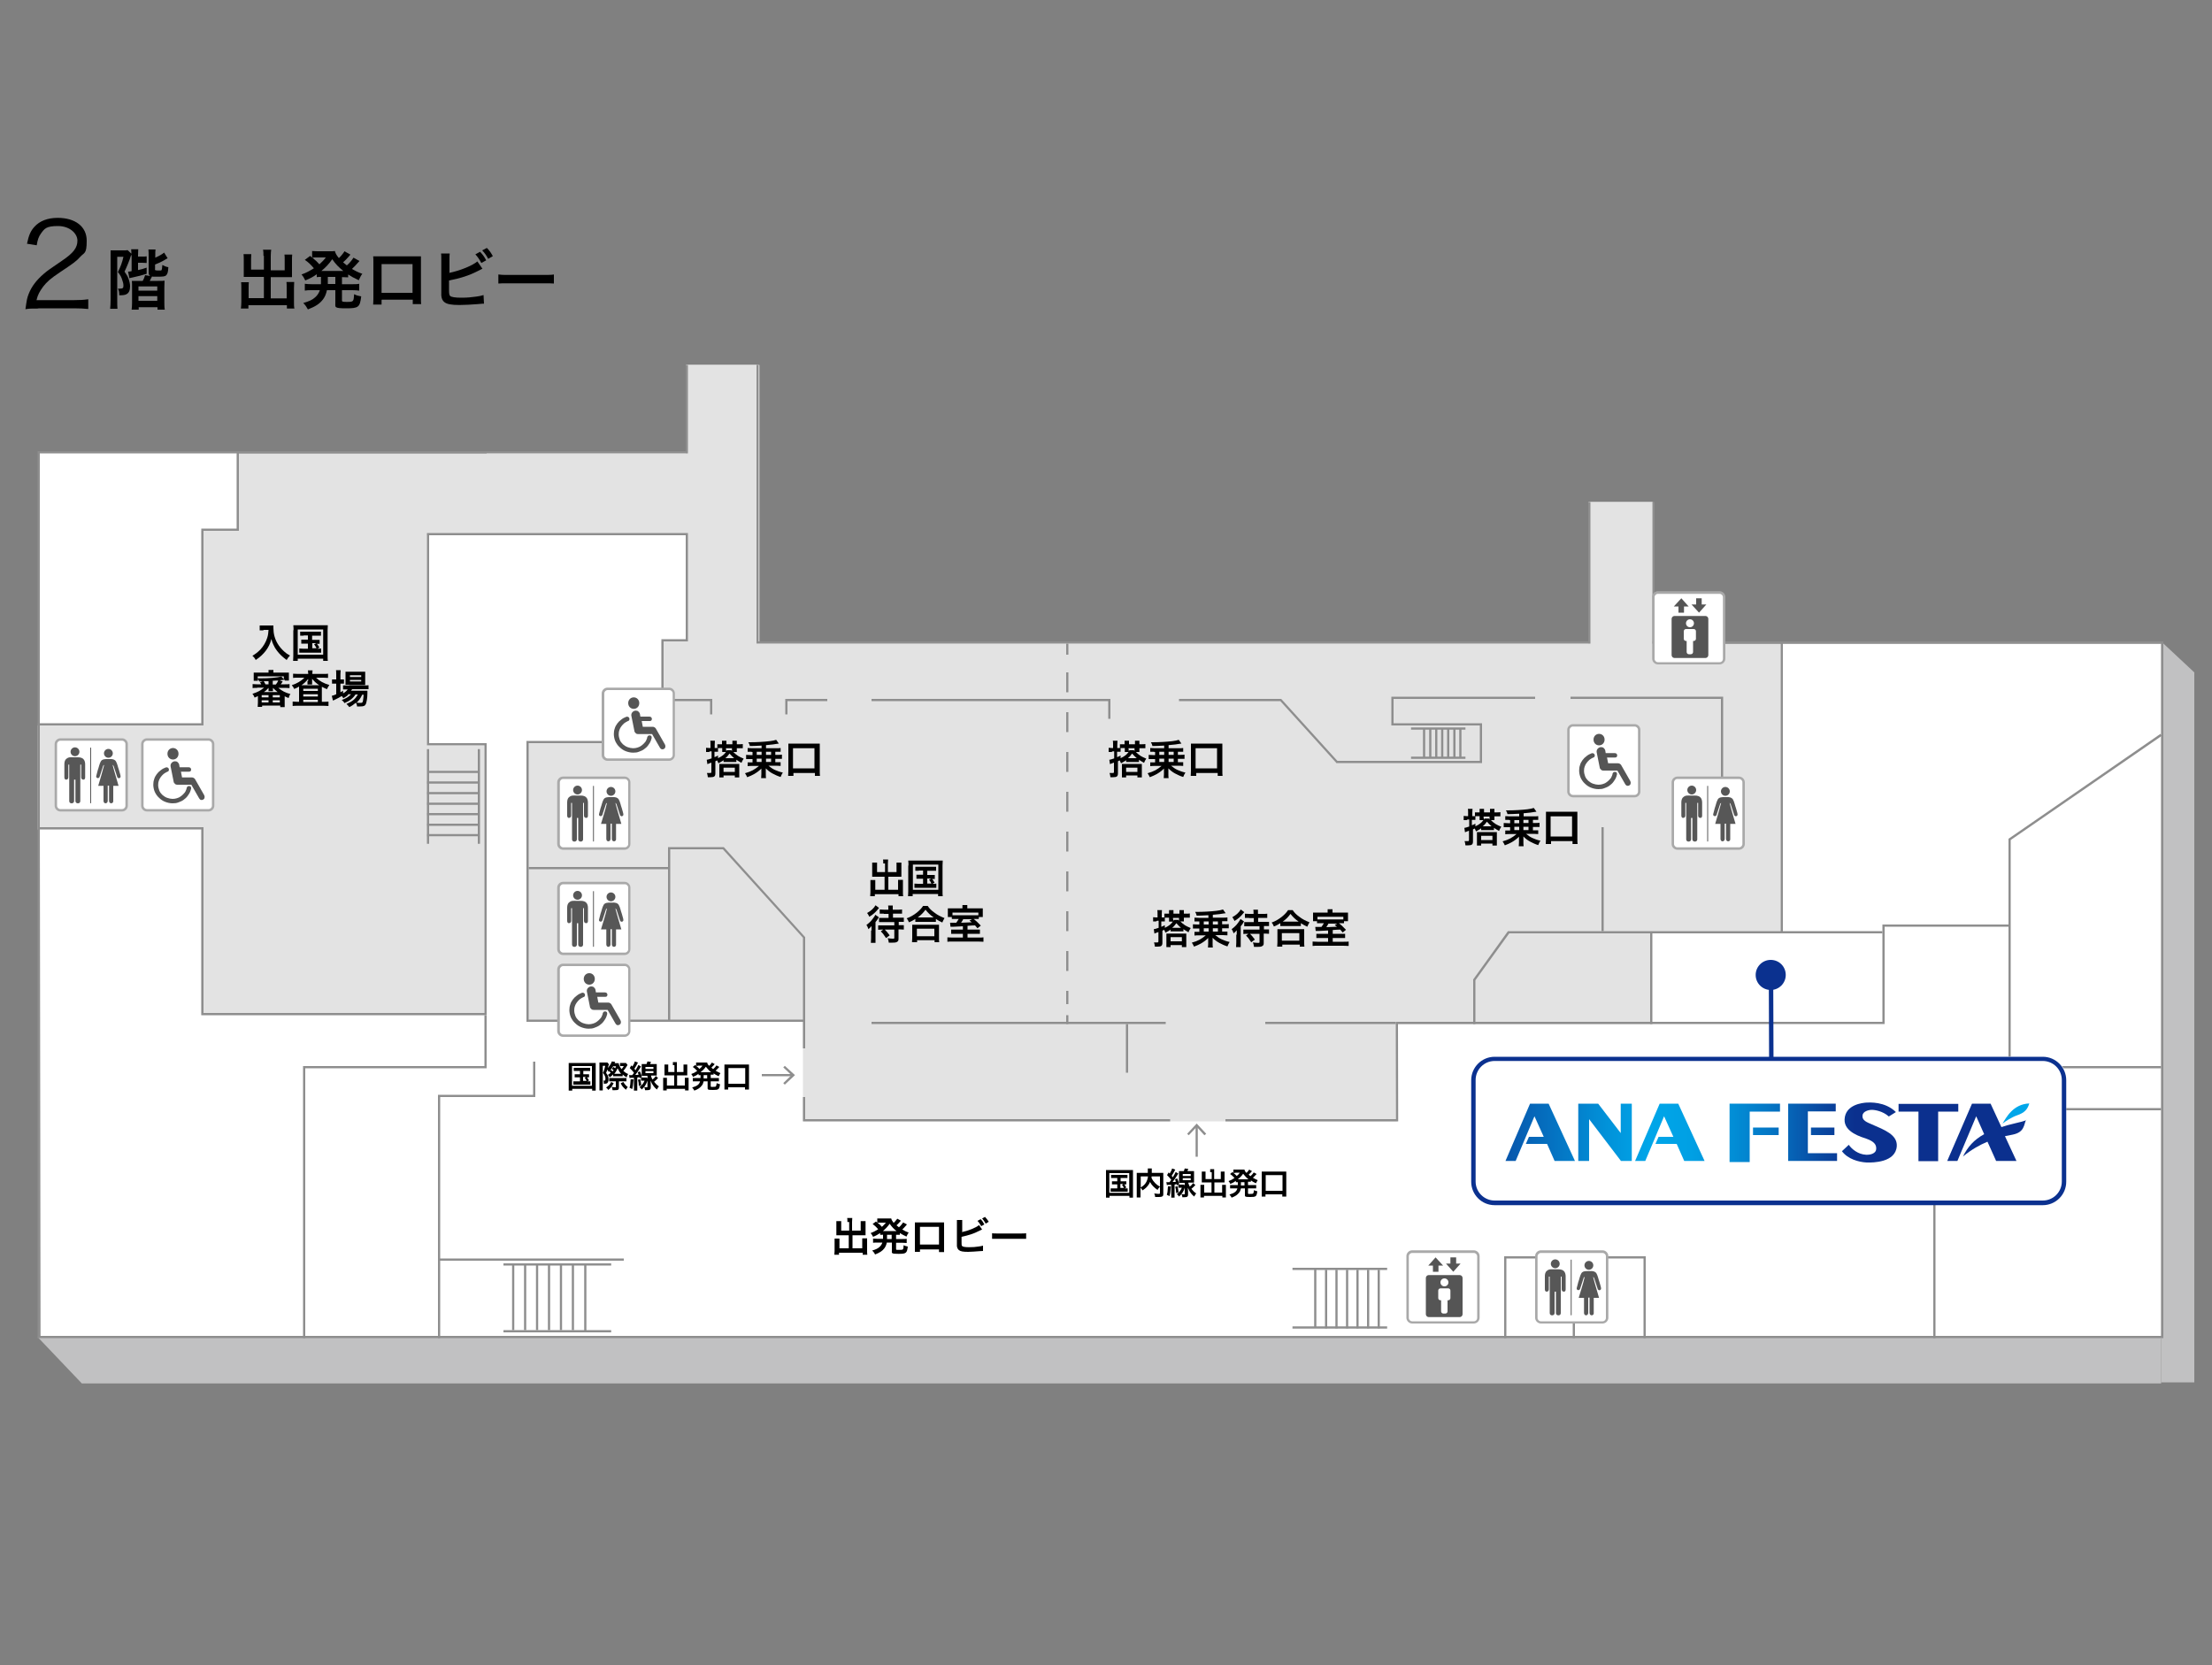 <?xml version="1.0" encoding="UTF-8"?> <svg xmlns="http://www.w3.org/2000/svg" xmlns:xlink="http://www.w3.org/1999/xlink" width="1000" height="753" version="1.1" viewBox="0 0 1000 753"><rect x="0" y="0" width="1000" height="753" fill="#808080" stroke="none"/><defs><style> .cls-1 { fill: url(#_新規グラデーションスウォッ-9); } .cls-2 { fill: #0b318f; } .cls-3 { fill: #c1c1c2; } .cls-4 { fill: #00a6e9; } .cls-5 { fill: url(#_新規グラデーションスウォッ); } .cls-6 { fill: #fff; } .cls-7 { fill: url(#_新規グラデーションスウォッ-10); } .cls-8 { fill: #8e8e8e; } .cls-9 { fill: url(#_新規グラデーションスウォッ-8); } .cls-10 { fill: #e3e3e3; } .cls-11 { fill: url(#_新規グラデーションスウォッ-4); } .cls-12 { fill: #575757; } .cls-13 { fill: #555; } .cls-14 { fill: url(#_新規グラデーションスウォッ-7); } .cls-15 { fill: none; stroke: #8e8e8e; stroke-miterlimit: 10; } .cls-16 { fill: url(#_新規グラデーションスウォッ-6); } .cls-17 { fill: #a9a9a9; } .cls-18 { fill: url(#_新規グラデーションスウォッ-2); } .cls-19 { fill: url(#_新規グラデーションスウォッ-3); } .cls-20 { fill: url(#_新規グラデーションスウォッ-5); } </style><linearGradient id="_新規グラデーションスウォッ" data-name="新規グラデーションスウォッ" x1="978.7" y1="1044.1" x2="1348.6" y2="1044.1" gradientTransform="translate(164 -52.8) scale(.5)" gradientUnits="userSpaceOnUse"><stop offset="0" stop-color="#0b308e"></stop><stop offset=".2" stop-color="#0663b6"></stop><stop offset=".4" stop-color="#0193da"></stop><stop offset=".5" stop-color="#00a6e9"></stop><stop offset=".6" stop-color="#00a0e4"></stop><stop offset=".7" stop-color="#028fd7"></stop><stop offset=".8" stop-color="#0474c3"></stop><stop offset=".9" stop-color="#084fa6"></stop><stop offset="1" stop-color="#0b308e"></stop></linearGradient><linearGradient id="_新規グラデーションスウォッ-2" data-name="新規グラデーションスウォッ" x1="978.7" y1="1044.3" x2="1348.6" y2="1044.3" xlink:href="#_新規グラデーションスウォッ"></linearGradient><linearGradient id="_新規グラデーションスウォッ-3" data-name="新規グラデーションスウォッ" x1="978.7" y1="1043.3" x2="1348.6" y2="1043.3" xlink:href="#_新規グラデーションスウォッ"></linearGradient><linearGradient id="_新規グラデーションスウォッ-4" data-name="新規グラデーションスウォッ" x1="978.7" y1="1044.6" x2="1348.6" y2="1044.6" xlink:href="#_新規グラデーションスウォッ"></linearGradient><linearGradient id="_新規グラデーションスウォッ-5" data-name="新規グラデーションスウォッ" x1="978.7" x2="1348.6" xlink:href="#_新規グラデーションスウォッ"></linearGradient><linearGradient id="_新規グラデーションスウォッ-6" data-name="新規グラデーションスウォッ" x1="978.7" x2="1348.6" xlink:href="#_新規グラデーションスウォッ"></linearGradient><linearGradient id="_新規グラデーションスウォッ-7" data-name="新規グラデーションスウォッ" x1="978.7" y1="1044.1" x2="1348.6" y2="1044.1" xlink:href="#_新規グラデーションスウォッ"></linearGradient><linearGradient id="_新規グラデーションスウォッ-8" data-name="新規グラデーションスウォッ" x1="978.7" y1="1043.3" x2="1348.6" y2="1043.3" xlink:href="#_新規グラデーションスウォッ"></linearGradient><linearGradient id="_新規グラデーションスウォッ-9" data-name="新規グラデーションスウォッ" x1="978.7" x2="1348.6" xlink:href="#_新規グラデーションスウォッ"></linearGradient><linearGradient id="_新規グラデーションスウォッ-10" data-name="新規グラデーションスウォッ" x1="978.7" y1="1044.3" x2="1348.6" y2="1044.3" xlink:href="#_新規グラデーションスウォッ"></linearGradient></defs><!-- Generator: Adobe Illustrator 28.7.3, SVG Export Plug-In . SVG Version: 1.2.0 Build 164) --><g><g id="_塗り" data-name="塗り"><polygon class="cls-6" points="17.8 204.5 310.3 204.5 310.3 165 343.3 165 343.3 290 718.3 290 718.3 227 747.3 227 747.3 291 977.6 291 977.6 605 18.3 605 17.8 204.5"></polygon><polygon class="cls-10" points="747 291 747 227 718 227 718 291 342 291 342 165 310 165 310 205 107 205 107 240 91 240 91 328 17 328 17 375 91 375 91 459 219 459 219 337 193 337 193 242 310 242 310 290 299 290 299 336 238 336 238 462 363 462 363 507 631.6 507 631.5 463 746 463 746 422 805 422 805 291 747 291"></polygon><polygon class="cls-3" points="977 625.5 37 625.5 17 604.5 977 604.5 977 625.5"></polygon><polygon class="cls-3" points="992 625 977 625 977 290 992 304 992 625"></polygon></g><g id="_建物線" data-name="建物線"><polygon class="cls-8" points="978 605 17 605 17 204 220 204 220 205 18 205 18 604 977 604 977 291 747 291 747 290 978 290 978 605"></polygon><polygon class="cls-8" points="719 291 342 291 342 165 343 165 343 290 718 290 718 227 719 227 719 291"></polygon><polygon class="cls-8" points="632.1 507 554 507 554 506 631.1 506 631 462 746 462 746 421 805 421 805 291 747 291 747 227 748 227 748 290 806 290 806 422 747 422 747 463 632 463 632.1 507"></polygon><polygon class="cls-8" points="529 507 363 507 363 496 364 496 364 506 529 506 529 507"></polygon><polygon class="cls-8" points="364 474 363 474 363 462 238 462 238 335 299 335 299 289 310 289 310 242 194 242 194 336 220 336 220 459 91 459 91 375 17 375 17 327 91 327 91 239 107 239 107 204 310 204 310 165 311 165 311 205 108 205 108 240 92 240 92 328 18 328 18 374 92 374 92 458 219 458 219 337 193 337 193 241 311 241 311 290 300 290 300 336 239 336 239 461 364 461 364 474"></polygon><polygon class="cls-8" points="322 323 321 323 321 317 299 317 299 316 322 316 322 323"></polygon><polygon class="cls-8" points="356 323 355 323 355 316 374 316 374 317 356 317 356 323"></polygon><polygon class="cls-8" points="502 325 501 325 501 317 394 317 394 316 502 316 502 325"></polygon><polygon class="cls-8" points="779 358 778 358 778 316 710 316 710 315 779 315 779 358"></polygon><polygon class="cls-8" points="670 345 604.1 345 604 344.8 578.8 317 533 317 533 316 579.2 316 579.4 316.2 604.6 344 669 344 669 328 629 328 629 315 694 315 694 316 630 316 630 327 670 327 670 345"></polygon><polygon class="cls-8" points="667 463 666 463 666 442.8 666.1 442.7 681.7 421 746 421 746 422 682.3 422 667 443.2 667 463"></polygon><path class="cls-15" d="M724.5,421"></path><rect class="cls-8" x="724" y="374" width="1" height="47"></rect><rect class="cls-8" x="394" y="462" width="133" height="1"></rect><rect class="cls-8" x="509" y="463" width="1" height="22"></rect><polygon class="cls-8" points="138 605 137 605 137 482 219 482 219 459 220 459 220 483 138 483 138 605"></polygon><polygon class="cls-8" points="199 605 198 605 198 495 241 495 241 480 242 480 242 496 199 496 199 605"></polygon><rect class="cls-8" x="198" y="569" width="84" height="1"></rect><polygon class="cls-8" points="977 483 908 483 908 379.2 908.2 379.1 976.7 331.8 977.3 332.7 909 379.8 909 482 977 482 977 483"></polygon><path class="cls-15" d="M973.3,334.8"></path><polygon class="cls-8" points="875 605 874 605 874 501 977 501 977 502 875 502 875 605"></polygon><polygon class="cls-8" points="852 463 746 463 746 462 851 462 851 418 908 418 908 419 852 419 852 463"></polygon><rect class="cls-8" x="805" y="421" width="46" height="1"></rect><polygon class="cls-8" points="744 605 743 605 743 569 681 569 681 605 680 605 680 568 744 568 744 605"></polygon><rect class="cls-8" x="711" y="569" width="1" height="36"></rect><g><rect class="cls-8" x="482" y="291" width="1" height="5"></rect><path class="cls-8" d="M483,454h-1v-6h1v6ZM483,439h-1v-9h1v9ZM483,421h-1v-9h1v9ZM483,403h-1v-9h1v9ZM483,385h-1v-9h1v9ZM483,367h-1v-9h1v9ZM483,349h-1v-9h1v9ZM483,331h-1v-9h1v9ZM483,313h-1v-9h1v9Z"></path><rect class="cls-8" x="482" y="459" width="1" height="4"></rect></g><rect class="cls-8" x="239" y="392" width="63" height="1"></rect><polygon class="cls-8" points="364 462 363 462 363 424 326.8 384 303 384 303 462 302 462 302 383 327.2 383 327.4 383.2 364 423.7 364 462"></polygon><rect class="cls-8" x="572" y="462" width="59" height="1"></rect></g><g id="_アイコン文字" data-name="アイコン文字"><g><g><rect class="cls-6" x="252.5" y="399.3" width="32" height="32" rx="2.1" ry="2.1"></rect><path class="cls-17" d="M282.4,431.8h-27.9c-1.4,0-2.6-1.2-2.6-2.6v-27.9c0-1.4,1.2-2.6,2.6-2.6h27.9c1.4,0,2.6,1.2,2.6,2.6v27.9c0,1.4-1.2,2.6-2.6,2.6ZM254.6,399.8c-.8,0-1.5.7-1.5,1.5v27.9c0,.8.7,1.5,1.5,1.5h27.9c.8,0,1.5-.7,1.5-1.5v-27.9c0-.8-.7-1.5-1.5-1.5h-27.9Z"></path></g><g><path class="cls-12" d="M261.1,406.8c1.1,0,2-.9,2-2s-.9-2-2-2-2,.9-2,2,.9,2,2,2h0Z"></path><path class="cls-12" d="M265.8,410.5c0-.9-.2-1.9-.9-2.5-1-.8-2-.7-3.2-.7-.2,0-.4,0-.6,0-.2,0-.4,0-.6,0-1.2,0-2.2-.2-3.2.7-.8.6-.9,1.7-.9,2.5,0,1.9,0,3.9,0,5.8,0,.4.1,1.1.8,1.1s1-.5,1-1.1v-5.7h.4v16.5c0,1.4,2.2,1.3,2.2,0v-9.7h.6v9.7c0,1.3,2.2,1.4,2.2,0v-16.5h.4v5.7c0,.6.3,1.1,1,1.1s.8-.6.8-1.1c0-1.9,0-3.9,0-5.8h0Z"></path><path class="cls-12" d="M276.2,407.5c1.1,0,2-.9,2-2s-.9-2-2-2-2,.9-2,2,.9,2,2,2h0Z"></path><path class="cls-12" d="M281.8,415.8c0-.4-.5-1.9-.7-2.7-.5-1.3-.7-2.8-1.4-4-.6-.9-1.8-1.1-2.9-1-.2,0-.4,0-.5,0h0c-.2,0-.4,0-.5,0-1,0-2.3,0-2.9,1-.7,1.2-.9,2.7-1.4,4-.2.8-.6,2.2-.7,2.7-.2.9,1.1,1.3,1.5.4.6-1.6,1-3.3,1.6-4.9,0-.3.3-.4.5-.6-.7,3.2-1.8,6.4-2.7,9.5h2.4v6.8c0,.5.3,1.1.9,1.1s1-.5,1-1.1v-6.9h.6v6.9c0,.6.4,1.1,1,1.1s1-.6.9-1.1v-6.8h2.4c-.9-3.2-1.9-6.3-2.7-9.5.2.2.4.3.5.6.6,1.6,1,3.3,1.6,4.9.4,1,1.7.5,1.5-.4h0Z"></path><path class="cls-12" d="M268.3,428.1c-.1,0-.2,0-.2-.2v-24.8c0-.1,0-.2.2-.2s.2,0,.2.2v24.8c0,.1,0,.2-.2.2h0Z"></path></g></g><g><g><path class="cls-6" d="M254.7,436.3h27.7c1.2,0,2.1,1,2.1,2.1v27.7c0,1.2-1,2.1-2.1,2.1h-27.7c-1.2,0-2.1-1-2.1-2.1v-27.7c0-1.2,1-2.1,2.1-2.1Z"></path><path class="cls-17" d="M282.4,468.8h-27.9c-1.4,0-2.6-1.2-2.6-2.6v-27.9c0-1.4,1.2-2.6,2.6-2.6h27.9c1.4,0,2.6,1.2,2.6,2.6v27.9c0,1.4-1.2,2.6-2.6,2.6ZM254.6,436.8c-.8,0-1.5.7-1.5,1.5v27.9c0,.8.7,1.5,1.5,1.5h27.9c.8,0,1.5-.7,1.5-1.5v-27.9c0-.8-.7-1.5-1.5-1.5h-27.9Z"></path></g><g><path class="cls-13" d="M273.8,457.3c-.3,0-.6,0-.8.1-.2.2-.4.4-.5.7,0,.3-.1.5-.2.8-.2.6-.5,1.2-1,1.7-.4.5-.9.9-1.4,1.3-.5.4-1.1.7-1.8.9-.6.2-1.3.3-2,.3s-1.7-.2-2.5-.5c-.8-.3-1.5-.8-2.1-1.3-.6-.6-1.1-1.2-1.4-2-.3-.8-.5-1.6-.5-2.5s.1-1.3.3-1.9c.2-.6.5-1.2.9-1.7.4-.5.8-1,1.3-1.4.5-.4,1.1-.7,1.7-1,.3,0,.5-.3.6-.5.1-.3.1-.5,0-.8-.1-.3-.3-.5-.6-.6-.3-.1-.5-.1-.8,0-.8.3-1.6.7-2.3,1.3-.7.5-1.3,1.1-1.8,1.8-.5.7-.9,1.4-1.1,2.2-.3.8-.4,1.6-.4,2.5s.2,2.2.7,3.3c.5,1,1.1,1.9,1.9,2.6.8.8,1.7,1.4,2.7,1.8,1,.4,2.2.7,3.4.7s1.8-.1,2.6-.4c.8-.3,1.6-.6,2.3-1.1.7-.5,1.4-1.1,1.9-1.8.5-.7,1-1.4,1.3-2.3.1-.3.2-.6.3-1,0-.3,0-.6-.1-.8-.2-.2-.4-.4-.7-.4h0ZM280.5,461.3l-4-7c-.1-.3-.4-.5-.6-.7-.3-.2-.6-.3-.9-.3h-4.5l-.5-2.6h3.5c.2,0,.4,0,.6-.1.2,0,.3-.2.4-.4.1-.2.2-.5,0-.8,0-.3-.3-.5-.5-.6-.1,0-.3-.1-.5-.1h-4.1l-.2-1.2s0,0,0,0,0,0,0,0h0c-.1-.5-.4-.8-.7-1.1-.3-.3-.7-.4-1.2-.4s-1,.2-1.4.6c-.4.4-.6.8-.6,1.4s0,.2,0,.2h0l1.4,7c0,.4.3.7.6,1,.3.3.6.4,1,.4h.4s6,0,6,0l3.5,6.1c.1.2.3.4.5.6s.5.2.7.2.7-.1.9-.4c.3-.2.4-.5.4-.9s0-.4-.1-.6h0Z"></path><path class="cls-13" d="M266.4,445.2c1.4,0,2.5-1.1,2.5-2.6s-1.1-2.6-2.5-2.6-2.5,1.1-2.5,2.6,1.1,2.6,2.5,2.6h0Z"></path></g></g><g><g><path class="cls-6" d="M254.7,351.7h27.7c1.2,0,2.1,1,2.1,2.1v27.7c0,1.2-1,2.1-2.1,2.1h-27.7c-1.2,0-2.1-1-2.1-2.1v-27.7c0-1.2,1-2.1,2.1-2.1Z"></path><path class="cls-17" d="M282.4,384.2h-27.9c-1.4,0-2.6-1.2-2.6-2.6v-27.9c0-1.4,1.2-2.6,2.6-2.6h27.9c1.4,0,2.6,1.2,2.6,2.6v27.9c0,1.4-1.2,2.6-2.6,2.6ZM254.6,352.2c-.8,0-1.5.7-1.5,1.5v27.9c0,.8.7,1.5,1.5,1.5h27.9c.8,0,1.5-.7,1.5-1.5v-27.9c0-.8-.7-1.5-1.5-1.5h-27.9Z"></path></g><g><path class="cls-12" d="M261.1,359.2c1.1,0,2-.9,2-2s-.9-2-2-2-2,.9-2,2,.9,2,2,2h0Z"></path><path class="cls-12" d="M265.8,362.9c0-.9-.2-1.9-.9-2.5-1-.8-2-.7-3.2-.7-.2,0-.4,0-.6,0-.2,0-.4,0-.6,0-1.2,0-2.2-.2-3.2.7-.8.6-.9,1.7-.9,2.5,0,1.9,0,3.9,0,5.8,0,.4.1,1.1.8,1.1s1-.5,1-1.1v-5.7h.4v16.5c0,1.4,2.2,1.3,2.2,0v-9.7h.6v9.7c0,1.3,2.2,1.4,2.2,0v-16.5h.4v5.7c0,.6.3,1.1,1,1.1s.8-.6.8-1.1c0-1.9,0-3.9,0-5.8h0Z"></path><path class="cls-12" d="M276.2,359.8c1.1,0,2-.9,2-2s-.9-2-2-2-2,.9-2,2,.9,2,2,2h0Z"></path><path class="cls-12" d="M281.8,368.1c0-.4-.5-1.9-.7-2.7-.5-1.3-.7-2.8-1.4-4-.6-.9-1.8-1.1-2.9-1-.2,0-.4,0-.5,0h0c-.2,0-.4,0-.5,0-1,0-2.3,0-2.9,1-.7,1.2-.9,2.7-1.4,4-.2.8-.6,2.2-.7,2.7-.2.9,1.1,1.3,1.5.4.6-1.6,1-3.3,1.6-4.9,0-.3.3-.4.5-.6-.7,3.2-1.8,6.4-2.7,9.5h2.4v6.8c0,.5.3,1.1.9,1.1s1-.5,1-1.1v-6.9h.6v6.9c0,.6.4,1.1,1,1.1s1-.6.9-1.1v-6.8h2.4c-.9-3.2-1.9-6.3-2.7-9.5.2.2.4.3.5.6.6,1.6,1,3.3,1.6,4.9.4,1,1.7.5,1.5-.4h0Z"></path><path class="cls-12" d="M268.3,380.5c-.1,0-.2,0-.2-.2v-24.8c0-.1,0-.2.2-.2s.2,0,.2.2v24.8c0,.1,0,.2-.2.2h0Z"></path></g></g><g><g><path class="cls-6" d="M274.8,311.5h27.7c1.2,0,2.1,1,2.1,2.1v27.7c0,1.2-1,2.1-2.1,2.1h-27.7c-1.2,0-2.1-1-2.1-2.1v-27.7c0-1.2,1-2.1,2.1-2.1Z"></path><path class="cls-17" d="M302.5,344h-27.9c-1.4,0-2.6-1.2-2.6-2.6v-27.9c0-1.4,1.2-2.6,2.6-2.6h27.9c1.4,0,2.6,1.2,2.6,2.6v27.9c0,1.4-1.2,2.6-2.6,2.6ZM274.7,312c-.8,0-1.5.7-1.5,1.5v27.9c0,.8.7,1.5,1.5,1.5h27.9c.8,0,1.5-.7,1.5-1.5v-27.9c0-.8-.7-1.5-1.5-1.5h-27.9Z"></path></g><g><path class="cls-13" d="M293.9,332.5c-.3,0-.6,0-.8.1-.2.2-.4.4-.5.7,0,.3-.1.5-.2.8-.2.6-.5,1.2-1,1.7-.4.5-.9.9-1.4,1.3-.5.4-1.1.7-1.8.9-.6.2-1.3.3-2,.3s-1.7-.2-2.5-.5c-.8-.3-1.5-.8-2.1-1.3-.6-.6-1.1-1.2-1.4-2-.3-.8-.5-1.6-.5-2.5s.1-1.3.3-1.9c.2-.6.5-1.2.9-1.7.4-.5.8-1,1.3-1.4s1.1-.7,1.7-1c.3,0,.5-.3.6-.5.1-.3.1-.5,0-.8-.1-.3-.3-.5-.6-.6-.3-.1-.5-.1-.8,0-.8.3-1.6.7-2.3,1.3-.7.5-1.3,1.1-1.8,1.8-.5.7-.9,1.4-1.1,2.2-.3.8-.4,1.6-.4,2.5s.2,2.2.7,3.3c.5,1,1.1,1.9,1.9,2.6.8.8,1.7,1.4,2.7,1.8,1,.4,2.2.7,3.4.7s1.8-.1,2.6-.4c.8-.3,1.6-.6,2.3-1.1.7-.5,1.4-1.1,1.9-1.8.5-.7,1-1.4,1.3-2.3.1-.3.2-.6.3-1,0-.3,0-.6-.1-.8s-.4-.4-.7-.4h0ZM300.6,336.6l-4-7c-.1-.3-.4-.5-.6-.7-.3-.2-.6-.3-.9-.3h-4.5l-.5-2.6h3.5c.2,0,.4,0,.6-.1.2,0,.3-.2.4-.4.1-.2.2-.5,0-.8,0-.3-.3-.5-.5-.6-.1,0-.3-.1-.5-.1h-4.1l-.2-1.2s0,0,0,0c0,0,0,0,0,0h0c-.1-.5-.4-.8-.7-1.1-.3-.3-.7-.4-1.2-.4s-1,.2-1.4.6c-.4.4-.6.8-.6,1.4s0,.2,0,.2h0l1.4,7c0,.4.3.7.6,1,.3.3.6.4,1,.4h.4s6,0,6,0l3.5,6.1c.1.2.3.4.5.6.2.1.5.2.7.2s.7-.1.9-.4c.3-.2.4-.5.4-.9s0-.4-.1-.6h0Z"></path><path class="cls-13" d="M286.5,320.5c1.4,0,2.5-1.1,2.5-2.6s-1.1-2.6-2.5-2.6-2.5,1.1-2.5,2.6,1.1,2.6,2.5,2.6h0Z"></path></g></g><g><g><path class="cls-6" d="M27.4,334.4h27.7c1.2,0,2.1,1,2.1,2.1v27.7c0,1.2-1,2.1-2.1,2.1h-27.7c-1.2,0-2.1-1-2.1-2.1v-27.7c0-1.2,1-2.1,2.1-2.1Z"></path><path class="cls-17" d="M55.2,366.9h-27.9c-1.4,0-2.6-1.2-2.6-2.6v-27.9c0-1.4,1.2-2.6,2.6-2.6h27.9c1.4,0,2.6,1.2,2.6,2.6v27.9c0,1.4-1.2,2.6-2.6,2.6ZM27.3,334.9c-.8,0-1.5.7-1.5,1.5v27.9c0,.8.7,1.5,1.5,1.5h27.9c.8,0,1.5-.7,1.5-1.5v-27.9c0-.8-.7-1.5-1.5-1.5h-27.9Z"></path></g><g><path class="cls-12" d="M33.9,341.9c1.1,0,2-.9,2-2s-.9-2-2-2-2,.9-2,2,.9,2,2,2h0Z"></path><path class="cls-12" d="M38.5,345.6c0-.9-.2-1.9-.9-2.5-1-.8-2-.7-3.2-.7-.2,0-.4,0-.6,0-.2,0-.4,0-.6,0-1.2,0-2.2-.2-3.2.7-.8.6-.9,1.7-.9,2.5,0,1.9,0,3.9,0,5.8,0,.4.1,1.1.8,1.1s1-.5,1-1.1v-5.7h.4v16.5c0,1.4,2.2,1.3,2.2,0v-9.7h.6v9.7c0,1.3,2.2,1.4,2.2,0v-16.5h.4v5.7c0,.6.3,1.1,1,1.1s.8-.6.8-1.1c0-1.9,0-3.9,0-5.8h0Z"></path><path class="cls-12" d="M49,342.6c1.1,0,2-.9,2-2s-.9-2-2-2-2,.9-2,2,.9,2,2,2h0Z"></path><path class="cls-12" d="M54.5,350.9c0-.4-.5-1.9-.7-2.7-.5-1.3-.7-2.8-1.4-4-.6-.9-1.8-1.1-2.9-1-.2,0-.4,0-.5,0h0c-.2,0-.4,0-.5,0-1,0-2.3,0-2.9,1-.7,1.2-.9,2.7-1.4,4-.2.8-.6,2.2-.7,2.7-.2.9,1.1,1.3,1.5.4.6-1.6,1-3.3,1.6-4.9,0-.3.3-.4.5-.6-.8,3.2-1.8,6.4-2.7,9.5h2.4v6.8c0,.5.3,1.1.9,1.1s1-.5,1-1.1v-6.9h.6v6.9c0,.6.4,1.1,1,1.1s1-.6.9-1.1v-6.8h2.4c-.9-3.2-1.9-6.3-2.7-9.5.2.2.4.3.5.6.6,1.6,1,3.3,1.6,4.9.4,1,1.7.5,1.5-.4h0Z"></path><path class="cls-12" d="M41,363.2c-.1,0-.2,0-.2-.2v-24.8c0-.1,0-.2.2-.2s.2,0,.2.2v24.8c0,.1,0,.2-.2.2h0Z"></path></g></g><g><g><path class="cls-6" d="M66.5,334.4h27.7c1.2,0,2.1,1,2.1,2.1v27.7c0,1.2-1,2.1-2.1,2.1h-27.7c-1.2,0-2.1-1-2.1-2.1v-27.7c0-1.2,1-2.1,2.1-2.1Z"></path><path class="cls-17" d="M94.3,366.9h-27.9c-1.4,0-2.6-1.2-2.6-2.6v-27.9c0-1.4,1.2-2.6,2.6-2.6h27.9c1.4,0,2.6,1.2,2.6,2.6v27.9c0,1.4-1.2,2.6-2.6,2.6ZM66.4,334.9c-.8,0-1.5.7-1.5,1.5v27.9c0,.8.7,1.5,1.5,1.5h27.9c.8,0,1.5-.7,1.5-1.5v-27.9c0-.8-.7-1.5-1.5-1.5h-27.9Z"></path></g><g><path class="cls-13" d="M85.7,355.4c-.3,0-.6,0-.8.1-.2.2-.4.4-.5.7,0,.3-.1.5-.2.8-.2.6-.5,1.2-1,1.7-.4.5-.9.9-1.4,1.3-.5.4-1.1.7-1.8.9-.6.2-1.3.3-2,.3s-1.7-.2-2.5-.5c-.8-.3-1.5-.8-2.1-1.3-.6-.6-1.1-1.2-1.4-2-.3-.8-.5-1.6-.5-2.5s.1-1.3.3-1.9c.2-.6.5-1.2.9-1.7.4-.5.8-1,1.3-1.4s1.1-.7,1.7-1c.3,0,.5-.3.6-.5.1-.3.1-.5,0-.8-.1-.3-.3-.5-.6-.6-.3-.1-.5-.1-.8,0-.8.3-1.6.7-2.3,1.3-.7.5-1.3,1.1-1.8,1.8-.5.7-.9,1.4-1.1,2.2-.3.8-.4,1.6-.4,2.5s.2,2.2.7,3.3c.5,1,1.1,1.9,1.9,2.6.8.8,1.7,1.4,2.7,1.8,1,.4,2.2.7,3.4.7s1.8-.1,2.6-.4c.8-.3,1.6-.6,2.3-1.1.7-.5,1.4-1.1,1.9-1.8.5-.7,1-1.4,1.3-2.3.1-.3.2-.6.3-1,0-.3,0-.6-.1-.8-.2-.2-.4-.4-.7-.4h0ZM92.3,359.5l-4-7c-.1-.3-.4-.5-.6-.7-.3-.2-.6-.3-.9-.3h-4.5l-.5-2.6h3.5c.2,0,.4,0,.6-.1.2,0,.3-.2.4-.4.1-.2.2-.5,0-.8,0-.3-.3-.5-.5-.6-.1,0-.3-.1-.5-.1h-4.1l-.2-1.2s0,0,0,0c0,0,0,0,0,0h0c-.1-.5-.4-.8-.7-1.1-.3-.3-.7-.4-1.2-.4s-1,.2-1.4.6c-.4.4-.6.8-.6,1.4s0,.2,0,.2h0l1.4,7c0,.4.3.7.6,1,.3.3.6.4,1,.4h.4s6,0,6,0l3.5,6.1c.1.2.3.4.5.6s.5.2.7.2.7-.1.9-.4c.3-.2.4-.5.4-.9s0-.4-.1-.6h0Z"></path><path class="cls-13" d="M78.2,343.4c1.4,0,2.5-1.1,2.5-2.6s-1.1-2.6-2.5-2.6-2.5,1.1-2.5,2.6,1.1,2.6,2.5,2.6h0Z"></path></g></g><g><g><path class="cls-6" d="M758.4,351.7h27.7c1.2,0,2.1,1,2.1,2.1v27.7c0,1.2-1,2.1-2.1,2.1h-27.7c-1.2,0-2.1-1-2.1-2.1v-27.7c0-1.2,1-2.1,2.1-2.1Z"></path><path class="cls-17" d="M786.2,384.2h-27.9c-1.4,0-2.6-1.2-2.6-2.6v-27.9c0-1.4,1.2-2.6,2.6-2.6h27.9c1.4,0,2.6,1.2,2.6,2.6v27.9c0,1.4-1.2,2.6-2.6,2.6ZM758.3,352.2c-.8,0-1.5.7-1.5,1.5v27.9c0,.8.7,1.5,1.5,1.5h27.9c.8,0,1.5-.7,1.5-1.5v-27.9c0-.8-.7-1.5-1.5-1.5h-27.9Z"></path></g><g><path class="cls-12" d="M764.8,359.2c1.1,0,2-.9,2-2s-.9-2-2-2-2,.9-2,2,.9,2,2,2h0Z"></path><path class="cls-12" d="M769.5,362.9c0-.9-.2-1.9-.9-2.5-1-.8-2-.7-3.2-.7-.2,0-.4,0-.6,0-.2,0-.4,0-.6,0-1.2,0-2.2-.2-3.2.7-.8.6-.9,1.7-.9,2.5,0,1.9,0,3.9,0,5.8,0,.4.1,1.1.8,1.1s1-.5,1-1.1v-5.7h.4v16.5c0,1.4,2.2,1.3,2.2,0v-9.7h.6v9.7c0,1.3,2.2,1.4,2.2,0v-16.5h.4v5.7c0,.6.3,1.1,1,1.1s.8-.6.8-1.1c0-1.9,0-3.9,0-5.8h0Z"></path><path class="cls-12" d="M780,359.8c1.1,0,2-.9,2-2s-.9-2-2-2-2,.9-2,2,.9,2,2,2h0Z"></path><path class="cls-12" d="M785.5,368.1c0-.4-.5-1.9-.7-2.7-.5-1.3-.7-2.8-1.4-4-.6-.9-1.8-1.1-2.9-1-.2,0-.4,0-.5,0h0c-.2,0-.4,0-.5,0-1,0-2.3,0-2.9,1-.7,1.2-.9,2.7-1.4,4-.2.8-.6,2.2-.7,2.7-.2.9,1.1,1.3,1.5.4.6-1.6,1-3.3,1.6-4.9,0-.3.3-.4.5-.6-.8,3.2-1.8,6.4-2.7,9.5h2.4v6.8c0,.5.3,1.1.9,1.1s1-.5,1-1.1v-6.9h.6v6.9c0,.6.4,1.1,1,1.1s1-.6.9-1.1v-6.8h2.4c-.9-3.2-1.9-6.3-2.7-9.5.2.2.4.3.5.6.6,1.6,1,3.3,1.6,4.9.4,1,1.7.5,1.5-.4h0Z"></path><path class="cls-12" d="M772,380.5c-.1,0-.2,0-.2-.2v-24.8c0-.1,0-.2.2-.2s.2,0,.2.2v24.8c0,.1,0,.2-.2.2h0Z"></path></g></g><g><g><path class="cls-6" d="M696.7,566h27.7c1.2,0,2.1,1,2.1,2.1v27.7c0,1.2-1,2.1-2.1,2.1h-27.7c-1.2,0-2.1-1-2.1-2.1v-27.7c0-1.2,1-2.1,2.1-2.1Z"></path><path class="cls-17" d="M724.5,598.4h-27.9c-1.4,0-2.6-1.2-2.6-2.6v-27.9c0-1.4,1.2-2.6,2.6-2.6h27.9c1.4,0,2.6,1.2,2.6,2.6v27.9c0,1.4-1.2,2.6-2.6,2.6ZM696.6,566.5c-.8,0-1.5.7-1.5,1.5v27.9c0,.8.7,1.5,1.5,1.5h27.9c.8,0,1.5-.7,1.5-1.5v-27.9c0-.8-.7-1.5-1.5-1.5h-27.9Z"></path></g><g><path class="cls-12" d="M703.1,573.4c1.1,0,2-.9,2-2s-.9-2-2-2-2,.9-2,2,.9,2,2,2h0Z"></path><path class="cls-12" d="M707.8,577.1c0-.9-.2-1.9-.9-2.5-1-.8-2-.7-3.2-.7-.2,0-.4,0-.6,0s-.4,0-.6,0c-1.2,0-2.2-.2-3.2.7-.8.6-.9,1.7-.9,2.5,0,1.9,0,3.9,0,5.8,0,.4.1,1.1.8,1.1s1-.5,1-1.1v-5.7h.4v16.5c0,1.4,2.2,1.3,2.2,0v-9.7h.6v9.7c0,1.3,2.2,1.4,2.2,0v-16.5h.4v5.7c0,.6.3,1.1,1,1.1s.8-.6.8-1.1c0-1.9,0-3.9,0-5.8h0Z"></path><path class="cls-12" d="M718.3,574.1c1.1,0,2-.9,2-2s-.9-2-2-2-2,.9-2,2,.9,2,2,2h0Z"></path><path class="cls-12" d="M723.8,582.4c0-.4-.5-1.9-.7-2.7-.5-1.3-.7-2.8-1.4-4-.6-.9-1.8-1.1-2.9-1-.2,0-.4,0-.5,0h0c-.2,0-.4,0-.5,0-1,0-2.3,0-2.9,1-.7,1.2-.9,2.7-1.4,4-.2.8-.6,2.2-.7,2.7-.2.9,1.1,1.3,1.5.4.6-1.6,1-3.3,1.6-4.9,0-.3.3-.4.5-.6-.7,3.2-1.8,6.4-2.7,9.5h2.4v6.8c0,.5.3,1.1.9,1.1s1-.5,1-1.1v-6.9h.6v6.9c0,.6.4,1.1,1,1.1s1-.6.9-1.1v-6.8h2.4c-.9-3.2-1.9-6.3-2.7-9.5.2.2.4.3.5.6.6,1.6,1,3.3,1.6,4.9.4,1,1.7.5,1.5-.4h0Z"></path><path class="cls-12" d="M710.3,594.7c-.1,0-.2,0-.2-.2v-24.8c0-.1,0-.2.2-.2s.2,0,.2.2v24.8c0,.1,0,.2-.2.2h0Z"></path></g></g><g><g><path class="cls-6" d="M711.2,328h27.7c1.2,0,2.1,1,2.1,2.1v27.7c0,1.2-1,2.1-2.1,2.1h-27.7c-1.2,0-2.1-1-2.1-2.1v-27.7c0-1.2,1-2.1,2.1-2.1Z"></path><path class="cls-17" d="M739,360.5h-27.9c-1.4,0-2.6-1.2-2.6-2.6v-27.9c0-1.4,1.2-2.6,2.6-2.6h27.9c1.4,0,2.6,1.2,2.6,2.6v27.9c0,1.4-1.2,2.6-2.6,2.6ZM711.1,328.5c-.8,0-1.5.7-1.5,1.5v27.9c0,.8.7,1.5,1.5,1.5h27.9c.8,0,1.5-.7,1.5-1.5v-27.9c0-.8-.7-1.5-1.5-1.5h-27.9Z"></path></g><g><path class="cls-13" d="M730.3,349c-.3,0-.6,0-.8.1-.2.2-.4.4-.5.7,0,.3-.1.5-.2.8-.2.6-.5,1.2-1,1.7-.4.5-.9.9-1.4,1.3-.5.4-1.1.7-1.8.9-.6.2-1.3.3-2,.3s-1.7-.2-2.5-.5c-.8-.3-1.5-.8-2.1-1.3-.6-.6-1.1-1.2-1.4-2-.3-.8-.5-1.6-.5-2.5s.1-1.3.3-1.9c.2-.6.5-1.2.9-1.7.4-.5.8-1,1.3-1.4.5-.4,1.1-.7,1.7-1,.3,0,.5-.3.6-.5.1-.3.1-.5,0-.8-.1-.3-.3-.5-.6-.6-.3-.1-.5-.1-.8,0-.8.3-1.6.7-2.3,1.3-.7.5-1.3,1.1-1.8,1.8-.5.7-.9,1.4-1.1,2.2-.3.8-.4,1.6-.4,2.5s.2,2.2.7,3.3c.5,1,1.1,1.9,1.9,2.6.8.8,1.7,1.4,2.7,1.8,1,.4,2.2.7,3.4.7s1.8-.1,2.6-.4c.8-.3,1.6-.6,2.3-1.1.7-.5,1.4-1.1,1.9-1.8.5-.7,1-1.4,1.3-2.3.1-.3.2-.6.3-1,0-.3,0-.6-.1-.8s-.4-.4-.7-.4h0ZM737,353.1l-4-7c-.1-.3-.4-.5-.6-.7-.3-.2-.6-.3-.9-.3h-4.5l-.5-2.6h3.5c.2,0,.4,0,.6-.1.2,0,.3-.2.4-.4.1-.2.2-.5,0-.8,0-.3-.2-.5-.5-.6-.1,0-.3-.1-.5-.1h-4.1l-.2-1.2s0,0,0,0c0,0,0,0,0,0h0c-.1-.5-.4-.8-.7-1.1-.3-.3-.7-.4-1.2-.4s-1,.2-1.4.6c-.4.4-.6.8-.6,1.4s0,.2,0,.2h0l1.4,7c0,.4.3.7.6,1,.3.3.6.4,1,.4h.4s6,0,6,0l3.5,6.1c.1.2.3.4.5.6.2.1.5.2.7.2s.7-.1.9-.4c.3-.2.4-.5.4-.9s0-.4-.1-.6h0Z"></path><path class="cls-13" d="M722.9,337c1.4,0,2.5-1.1,2.5-2.6s-1.1-2.6-2.5-2.6-2.5,1.1-2.5,2.6,1.1,2.6,2.5,2.6h0Z"></path></g></g><g><g><path class="cls-6" d="M749.6,267.9h27.7c1.2,0,2.1,1,2.1,2.1v27.7c0,1.2-1,2.1-2.1,2.1h-27.7c-1.2,0-2.1-1-2.1-2.1v-27.7c0-1.2,1-2.1,2.1-2.1Z"></path><path class="cls-17" d="M777.4,300.4h-27.9c-1.4,0-2.6-1.2-2.6-2.6v-27.9c0-1.4,1.2-2.6,2.6-2.6h27.9c1.4,0,2.6,1.2,2.6,2.6v27.9c0,1.4-1.2,2.6-2.6,2.6ZM749.5,268.5c-.8,0-1.5.7-1.5,1.5v27.9c0,.8.7,1.5,1.5,1.5h27.9c.9,0,1.5-.7,1.5-1.5v-27.9c0-.8-.7-1.5-1.5-1.5h-27.9Z"></path></g><g><path class="cls-13" d="M771,278.5h-14c-.7,0-1.3.6-1.3,1.3v16.4c0,.7.6,1.3,1.3,1.3h14c.7,0,1.3-.6,1.3-1.3v-16.4c0-.7-.6-1.3-1.3-1.3ZM762.3,284.4h3.4c.5,0,1,.4,1,1v3.4c0,.5-.4,1-1,1h-.3v5c0,.5-.4,1-1,1h-.9c-.5,0-1-.4-1-1v-5h-.3c-.5,0-1-.4-1-1v-3.4c0-.5.4-1,1-1ZM762.2,281.8c0-1,.8-1.8,1.8-1.8s1.8.8,1.8,1.8-.8,1.8-1.8,1.8-1.8-.8-1.8-1.8Z"></path><polygon class="cls-13" points="758.8 277 761.3 277 761.3 274.2 763.4 274.2 760.1 270.5 756.7 274.2 758.8 274.2 758.8 277"></polygon><polygon class="cls-13" points="771.4 273.3 769.3 273.3 769.3 270.5 766.8 270.5 766.8 273.3 764.7 273.3 768.1 277 771.4 273.3"></polygon></g></g><g><g><path class="cls-6" d="M638.5,566h27.7c1.2,0,2.1,1,2.1,2.1v27.7c0,1.2-1,2.1-2.1,2.1h-27.7c-1.2,0-2.1-1-2.1-2.1v-27.7c0-1.2,1-2.1,2.1-2.1Z"></path><path class="cls-17" d="M666.3,598.4h-27.9c-1.4,0-2.6-1.2-2.6-2.6v-27.9c0-1.4,1.2-2.6,2.6-2.6h27.9c1.4,0,2.6,1.2,2.6,2.6v27.9c0,1.4-1.2,2.6-2.6,2.6ZM638.4,566.5c-.8,0-1.5.7-1.5,1.5v27.9c0,.8.7,1.5,1.5,1.5h27.9c.9,0,1.5-.7,1.5-1.5v-27.9c0-.8-.7-1.5-1.5-1.5h-27.9Z"></path></g><g><path class="cls-13" d="M659.9,576.5h-14c-.7,0-1.3.6-1.3,1.3v16.4c0,.7.6,1.3,1.3,1.3h14c.7,0,1.3-.6,1.3-1.3v-16.4c0-.7-.6-1.3-1.3-1.3ZM651.3,582.5h3.4c.5,0,1,.4,1,1v3.4c0,.5-.4,1-1,1h-.3v5c0,.5-.4,1-1,1h-.9c-.5,0-1-.4-1-1v-5h-.3c-.5,0-1-.4-1-1v-3.4c0-.5.4-1,1-1ZM651.2,579.8c0-1,.8-1.8,1.8-1.8s1.8.8,1.8,1.8-.8,1.8-1.8,1.8-1.8-.8-1.8-1.8Z"></path><polygon class="cls-13" points="647.8 575 650.3 575 650.3 572.2 652.4 572.2 649 568.5 645.7 572.2 647.8 572.2 647.8 575"></polygon><polygon class="cls-13" points="660.3 571.3 658.3 571.3 658.3 568.5 655.7 568.5 655.7 571.3 653.7 571.3 657 575 660.3 571.3"></polygon></g></g><g><path d="M502.5,340c-.4,0-.8,0-1.3,0v-1.9c.5,0,.8.1,1.3.1h.7v-1.5c0-.9,0-1.3-.1-1.8h2.1c0,.5-.1.9-.1,1.8v1.5h.6c.3,0,.3,0,.6,0v-1.7c.4,0,.7,0,1.5,0h.6v-.5c0-.5,0-.8,0-1.1h2c0,.4,0,.6,0,1.1v.5h2.7v-.5c0-.5,0-.8,0-1.1h2c0,.3,0,.6,0,1.1v.5h.9c.8,0,1.3,0,1.8-.1v1.9c-.5,0-1.1,0-1.7,0h-1v.7c0,.5,0,.7,0,1h-1.6c.8.8,1.3,1.2,2.2,1.8.7.4,1.3.7,2.5,1.2-.5.8-.7,1.1-1,1.9-1.1-.6-1.4-.8-2.3-1.4v1c-.5,0-.8,0-1.5,0h-2.8c-.6,0-1.1,0-1.5,0v-.8c-.6.5-1.3.8-2.3,1.4-.2-.5-.3-.6-.6-1.3-.3.1-.4.2-.8.4v5.4c0,1.4-.5,1.8-2.1,1.8s-.9,0-1.3,0c-.1-1-.2-1.2-.4-1.9.6,0,1,0,1.4,0s.6,0,.6-.6v-4.1c-.1,0-.3.1-.3.1q-.3.1-.8.3c-.1,0-.5.2-.7.3l-.3-2c.4,0,1.3-.3,2.2-.6v-3.2h-.7ZM505.1,342.3c.5-.2.8-.3,1.5-.7v1.2c1.7-.8,2.8-1.6,3.6-2.8h-1.7c0-.3,0-.6,0-1.1v-.7h-.7c-.6,0-1,0-1.2,0v1.7c-.3,0-.6,0-.9,0h-.7v2.4ZM515,345.4c.5,0,.8,0,1.2,0,0,.3,0,.7,0,1.3v3c0,.7,0,1.3,0,1.8h-2v-.9h-5.1v.9h-1.9c0-.5,0-1,0-1.9v-2.9c0-.5,0-.9,0-1.3.4,0,.7,0,1.2,0h6.6ZM509.1,349h5.1v-1.9h-5.1v1.9ZM513.4,342.8h.5c-.8-.7-1.3-1.2-2.1-2.1-.6.8-1,1.4-1.9,2.1h3.6ZM510.3,338.9c0,.4,0,.5,0,.8.1-.2.2-.3.3-.5h2c.2.2.2.3.3.5,0-.3,0-.4,0-.7v-.7h-2.7v.7Z"></path><path d="M521.8,339.9c-.7,0-1.2,0-1.8,0v-1.7c.5,0,1.2.1,2,.1h4.3v-1.2q-3.6.2-5.3.2c-.2-.7-.3-1.1-.7-1.7h.6c3.1,0,6.6-.2,9.1-.5,1.5-.2,1.9-.3,2.9-.6l1.2,1.7c0,0-1,.1-2.8.4-.8.1-1.9.2-3,.3v1.4h4.6c.8,0,1.4,0,2-.1v1.7c-.5,0-1.2,0-1.8,0h-.6v1.4h1c.8,0,1.4,0,2-.1v1.9c-.6,0-1.1,0-2,0h-1v1.5h.6c.7,0,1.2,0,1.8,0v1.7c-.6,0-1.2-.1-2-.1h-3.5c1,.8,1.8,1.4,2.9,1.9,1.1.5,2.2.9,3.6,1.2-.4.6-.7,1.2-1,2-1.3-.4-2.6-1-3.7-1.6-1.1-.6-2-1.3-3-2.3,0,.3,0,.7,0,1.2v1.3c0,.9,0,1.3.1,1.9h-2.2c0-.6.1-1,.1-1.9v-1.3c0-.2,0-.5,0-1.1-1,1-2.1,1.8-3.3,2.5-.9.5-1.8.9-3.1,1.4-.3-.7-.6-1.2-1-1.8,2.9-.8,4.4-1.7,6.3-3.3h-3.1c-.7,0-1.4,0-2,.1v-1.7c.5,0,1,0,1.8,0h.4v-1.5h-.9c-.9,0-1.4,0-2,0v-1.9c.5,0,1.2.1,2,.1h.9v-1.4h-.4ZM524.1,341.3h2.2v-1.4h-2.2v1.4ZM524.1,344.5h2.2v-1.5h-2.2v1.5ZM530.6,339.9h-2.3v1.4h2.3v-1.4ZM530.6,343h-2.3v1.5h2.3v-1.5Z"></path><path d="M538.3,350.8c0-.6.1-1.3.1-2.3v-10.3c0-.8,0-1.4,0-2,.6,0,1.2,0,2,0h10.2c.8,0,1.4,0,2,0,0,.6,0,1.1,0,2v10.3c0,.9,0,1.7.1,2.3h-2.2v-1.3h-9.7v1.3h-2.3ZM540.5,347.4h9.7v-9.1h-9.7v9.1Z"></path></g><g><path d="M663,370.8c-.5,0-.8,0-1.3,0v-1.9c.5,0,.8.1,1.3.1h.7v-1.5c0-.9,0-1.3-.1-1.8h2.1c0,.5-.1.9-.1,1.8v1.5h.6c.3,0,.3,0,.6,0v-1.7c.4,0,.7,0,1.5,0h.6v-.5c0-.5,0-.8,0-1.1h2c0,.4,0,.6,0,1.1v.5h2.7v-.5c0-.5,0-.8,0-1.1h2c0,.3,0,.6,0,1.1v.5h.9c.8,0,1.3,0,1.8-.1v1.9c-.5,0-1.1,0-1.7,0h-1v.7c0,.5,0,.7,0,1h-1.6c.8.8,1.3,1.2,2.2,1.8.7.4,1.3.7,2.5,1.2-.5.8-.7,1.1-1,1.9-1.1-.6-1.4-.8-2.3-1.4v1c-.5,0-.8,0-1.5,0h-2.8c-.6,0-1.1,0-1.5,0v-.8c-.6.5-1.3.8-2.3,1.4-.2-.5-.3-.6-.6-1.3-.3.1-.4.2-.8.4v5.4c0,1.4-.5,1.8-2.1,1.8s-.9,0-1.3,0c-.1-1-.2-1.2-.4-1.9.6,0,1,0,1.4,0s.6,0,.6-.6v-4.1c-.1,0-.3.1-.3.1q-.3.1-.8.3c-.1,0-.5.2-.7.3l-.3-2c.4,0,1.3-.3,2.2-.6v-3.2h-.7ZM665.5,373.1c.5-.2.8-.3,1.5-.7v1.2c1.7-.8,2.8-1.6,3.6-2.8h-1.7c0-.3,0-.6,0-1.1v-.7h-.7c-.6,0-1,0-1.2,0v1.7c-.3,0-.6,0-.9,0h-.7v2.4ZM675.5,376.2c.5,0,.8,0,1.2,0,0,.3,0,.7,0,1.3v3c0,.7,0,1.3,0,1.8h-2v-.9h-5.1v.9h-1.9c0-.5,0-1,0-1.9v-2.9c0-.5,0-.9,0-1.3.4,0,.7,0,1.2,0h6.6ZM669.6,379.8h5.1v-1.9h-5.1v1.9ZM673.8,373.6h.5c-.8-.7-1.3-1.2-2.1-2.1-.6.8-1,1.4-1.9,2.1h3.6ZM670.8,369.8c0,.4,0,.5,0,.8.1-.2.2-.3.3-.5h2c.2.2.2.3.3.5,0-.3,0-.4,0-.7v-.7h-2.7v.7Z"></path><path d="M682.3,370.7c-.7,0-1.2,0-1.8,0v-1.7c.5,0,1.2.1,2,.1h4.3v-1.2q-3.6.2-5.3.2c-.2-.7-.3-1.1-.7-1.7h.6c3.1,0,6.6-.2,9.1-.5,1.5-.2,1.9-.3,2.9-.6l1.2,1.7c0,0-1,.1-2.8.4-.8.1-1.9.2-3,.3v1.4h4.6c.8,0,1.4,0,2-.1v1.7c-.5,0-1.2,0-1.8,0h-.6v1.4h1c.8,0,1.4,0,2-.1v1.9c-.6,0-1.1,0-2,0h-1v1.5h.6c.7,0,1.2,0,1.8,0v1.7c-.6,0-1.2-.1-2-.1h-3.5c1,.8,1.8,1.4,2.9,1.9,1.1.5,2.2.9,3.6,1.2-.4.6-.7,1.2-1,2-1.3-.4-2.6-1-3.7-1.6-1.1-.6-2-1.3-3-2.3,0,.3,0,.7,0,1.2v1.3c0,.9,0,1.3.1,1.9h-2.2c0-.6.1-1,.1-1.9v-1.3c0-.2,0-.5,0-1.1-1,1-2.1,1.8-3.3,2.5-.9.5-1.8.9-3.1,1.4-.3-.7-.6-1.2-1-1.8,2.9-.8,4.4-1.7,6.3-3.3h-3.1c-.7,0-1.4,0-2,.1v-1.7c.5,0,1,0,1.8,0h.4v-1.5h-.9c-.9,0-1.4,0-2,0v-1.9c.5,0,1.2.1,2,.1h.9v-1.4h-.4ZM684.6,372.2h2.2v-1.4h-2.2v1.4ZM684.6,375.3h2.2v-1.5h-2.2v1.5ZM691,370.7h-2.3v1.4h2.3v-1.4ZM691,373.8h-2.3v1.5h2.3v-1.5Z"></path><path d="M698.8,381.6c0-.6.1-1.3.1-2.3v-10.3c0-.8,0-1.4,0-2,.6,0,1.2,0,2,0h10.2c.8,0,1.4,0,2,0,0,.6,0,1.1,0,2v10.3c0,.9,0,1.7.1,2.3h-2.3v-1.3h-9.7v1.3h-2.3ZM701,378.2h9.7v-9.1h-9.7v9.1Z"></path></g><g><path d="M320.5,340c-.5,0-.8,0-1.3,0v-1.9c.5,0,.8.1,1.3.1h.7v-1.5c0-.9,0-1.3-.1-1.8h2.1c0,.5-.1.9-.1,1.8v1.5h.6c.3,0,.3,0,.6,0v-1.7c.4,0,.7,0,1.5,0h.6v-.5c0-.5,0-.8,0-1.1h2c0,.4,0,.6,0,1.1v.5h2.7v-.5c0-.5,0-.8,0-1.1h2c0,.3,0,.6,0,1.1v.5h.9c.8,0,1.3,0,1.8-.1v1.9c-.5,0-1.1,0-1.7,0h-1v.7c0,.5,0,.7,0,1h-1.6c.8.8,1.3,1.2,2.2,1.8.7.4,1.3.7,2.5,1.2-.5.8-.7,1.1-1,1.9-1.1-.6-1.4-.8-2.3-1.4v1c-.5,0-.8,0-1.5,0h-2.8c-.6,0-1.1,0-1.5,0v-.8c-.6.5-1.3.8-2.3,1.4-.2-.5-.3-.6-.6-1.3-.3.1-.4.2-.8.4v5.4c0,1.4-.5,1.8-2.1,1.8s-.9,0-1.3,0c-.1-1-.2-1.2-.4-1.9.6,0,1,0,1.4,0s.6,0,.6-.6v-4.1c-.1,0-.3.1-.3.1q-.3.1-.8.3c-.1,0-.5.2-.7.3l-.3-2c.4,0,1.3-.3,2.2-.6v-3.2h-.7ZM323.1,342.3c.5-.2.8-.3,1.5-.7v1.2c1.7-.8,2.8-1.6,3.6-2.8h-1.7c0-.3,0-.6,0-1.1v-.7h-.7c-.6,0-1,0-1.2,0v1.7c-.3,0-.6,0-.9,0h-.7v2.4ZM333,345.4c.5,0,.8,0,1.2,0,0,.3,0,.7,0,1.3v3c0,.7,0,1.3,0,1.8h-2v-.9h-5.1v.9h-1.9c0-.5,0-1,0-1.9v-2.9c0-.5,0-.9,0-1.3.4,0,.7,0,1.2,0h6.6ZM327.1,349h5.1v-1.9h-5.1v1.9ZM331.4,342.8h.5c-.8-.7-1.3-1.2-2.1-2.1-.6.8-1,1.4-1.9,2.1h3.6ZM328.3,338.9c0,.4,0,.5,0,.8.1-.2.2-.3.3-.5h2c.2.2.2.3.3.5,0-.3,0-.4,0-.7v-.7h-2.7v.7Z"></path><path d="M339.8,339.9c-.7,0-1.2,0-1.8,0v-1.7c.5,0,1.2.1,2,.1h4.3v-1.2q-3.6.2-5.3.2c-.2-.7-.3-1.1-.7-1.7h.6c3.1,0,6.6-.2,9.1-.5,1.5-.2,1.9-.3,2.9-.6l1.2,1.7c0,0-1,.1-2.8.4-.8.1-1.9.2-3,.3v1.4h4.6c.8,0,1.4,0,2-.1v1.7c-.5,0-1.2,0-1.8,0h-.6v1.4h1c.8,0,1.4,0,2-.1v1.9c-.6,0-1.1,0-2,0h-1v1.5h.6c.7,0,1.2,0,1.8,0v1.7c-.6,0-1.2-.1-2-.1h-3.5c1,.8,1.8,1.4,2.9,1.9,1.1.5,2.2.9,3.6,1.2-.4.6-.7,1.2-1,2-1.3-.4-2.6-1-3.7-1.6-1.1-.6-2-1.3-3-2.3,0,.3,0,.7,0,1.2v1.3c0,.9,0,1.3.1,1.9h-2.2c0-.6.1-1,.1-1.9v-1.3c0-.2,0-.5,0-1.1-1,1-2.1,1.8-3.3,2.5-.9.5-1.8.9-3.1,1.4-.3-.7-.6-1.2-1-1.8,2.9-.8,4.4-1.7,6.3-3.3h-3.1c-.7,0-1.4,0-2,.1v-1.7c.5,0,1,0,1.8,0h.4v-1.5h-.9c-.9,0-1.4,0-2,0v-1.9c.5,0,1.2.1,2,.1h.9v-1.4h-.4ZM342.1,341.3h2.2v-1.4h-2.2v1.4ZM342.1,344.5h2.2v-1.5h-2.2v1.5ZM348.6,339.9h-2.3v1.4h2.3v-1.4ZM348.6,343h-2.3v1.5h2.3v-1.5Z"></path><path d="M356.3,350.8c0-.6.1-1.3.1-2.3v-10.3c0-.8,0-1.4,0-2,.6,0,1.2,0,2,0h10.2c.8,0,1.4,0,2,0,0,.6,0,1.1,0,2v10.3c0,.9,0,1.7.1,2.3h-2.3v-1.3h-9.7v1.3h-2.3ZM358.5,347.4h9.7v-9.1h-9.7v9.1Z"></path></g><g><path d="M383.1,552.5c0-.9,0-1.3-.1-1.8h2.3c0,.5-.1,1-.1,1.8v3.9h3.9v-2.9c0-.6,0-1,0-1.4h2.2c0,.5,0,.9,0,1.6v3.6c0,.5,0,.9,0,1.2-.4,0-.8,0-1.3,0h-4.6v5.9h4.4v-3c0-.6,0-1.1,0-1.5h2.2c0,.5,0,1,0,1.7v3.9c0,.8,0,1.3.1,1.8h-2.1v-.9h-10.7v.9h-2.1c0-.5.1-1.1.1-1.8v-3.8c0-.7,0-1.3,0-1.7h2.2c0,.4,0,.8,0,1.5v2.9h4.2v-5.9h-4.3c-.5,0-.9,0-1.3,0,0-.4,0-.7,0-1.2v-3.6c0-.6,0-1.1,0-1.6h2.2c0,.4,0,.8,0,1.4v2.9h3.6v-3.9Z"></path><path d="M399.1,558.3c-.6,0-.8,0-1.2,0v-.8c-1.1.7-1.7,1.1-3.2,1.7-.3-.6-.6-1.1-1.1-1.7,1.4-.5,2.2-1,3.4-1.7-1-1.2-1.6-1.7-2.5-2.4l1.5-1.1q.3.2.6.5v-1.9c.3,0,.9,0,1.5,0h3.3c.8,0,1.1,0,1.5,0,.2.7.4,1.1,1.1,2,.6-.6.7-.7,1.1-1.2.3-.3.3-.4.4-.5q0-.1.1-.2l1.7.9c0,0-.3.3-.7.8-.3.4-.9.9-1.3,1.3.5.4.7.6,1.1.9.8-.7,1.4-1.5,1.9-2.2l1.7.9c-.1.1-.1.2-.5.6-.5.6-1,1.1-1.6,1.7,1,.6,1.6.9,2.9,1.4-.4.5-.5.7-1,1.8-1.5-.7-2-1-3-1.6v.8c-.5,0-.9,0-1.7,0v1.9h2.9c.9,0,1.4,0,1.9-.1v1.9c-.6,0-1.1-.1-1.9-.1h-2.9v2.7c0,.4,0,.4.3.5.2,0,.5,0,1.2,0,1,0,1.4,0,1.6-.3.2-.2.3-.8.3-1.8.7.3,1.2.5,1.9.6-.4,3-.7,3.3-4.2,3.3s-3-.3-3-1.6v-3.5h-2.3c-.2,1.1-.6,1.9-1.1,2.6-.9,1.2-2,1.9-4.2,2.8-.3-.7-.7-1.2-1.3-1.8,1.7-.5,2.5-.9,3.3-1.6.6-.6,1-1.1,1.3-2h-2.3c-.8,0-1.3,0-1.9.1v-1.9c.6,0,1,.1,1.9.1h2.6c0-.2,0-.4,0-.6v-1.4ZM397.8,552.8c-.3,0-.7,0-1.1,0,1,.8,1.4,1.2,2,1.9.8-.7,1.2-1.2,1.8-1.9h-2.6ZM404.9,556.6h.4c-1.3-1-2.1-1.9-3.1-3.3-1,1.4-1.8,2.2-3,3.3h5.7ZM401,559.8v.4h2.1v-1.9h-2.1v1.5Z"></path><path d="M415.9,564.7v1.3h-2.3c0-.4,0-.9,0-1.5v-10.3c0-.7,0-1,0-1.5.4,0,.8,0,1.5,0h10.2c.8,0,1.1,0,1.5,0,0,.5,0,.8,0,1.5v10.3c0,.7,0,1.2,0,1.6h-2.3v-1.2h-8.6ZM424.5,554.7h-8.6v8h8.6v-8Z"></path><path d="M434.7,557.1c3-.6,6.5-2,7.9-3.2l1.4,2c-.2,0-.3.1-1.3.6-2.5,1.3-4.8,2-8,2.7v2.3s0,0,0,0v.2c0,1,0,1.5.3,1.7.3.3,1.3.5,3.1.5s2.9-.1,4.2-.3c.9-.1,1.3-.2,2.1-.4v2.4c-.3,0-.4,0-1.7.1-1.4.1-3.7.3-5,.3-2.3,0-3.5-.2-4.2-.8-.5-.4-.8-1-.9-1.8,0-.3,0-.6,0-1.7v-8.4c0-.9,0-1.2,0-1.7h2.4c0,.5,0,.8,0,1.7v3.6ZM443.3,551.2c.8.8,1.1,1.3,1.7,2.4l-1.4.8c-.6-1-1-1.7-1.7-2.4l1.3-.7ZM445.6,553.2c-.5-.9-1-1.6-1.6-2.3l1.3-.7c.7.7,1.1,1.3,1.7,2.2l-1.3.8Z"></path><path d="M448.5,557.6c.8.1,1.1.1,2.9.1h9.6c1.8,0,2.1,0,2.9-.1v2.5c-.7,0-.9,0-2.9,0h-9.6c-2,0-2.2,0-2.9,0v-2.5Z"></path></g><g><path d="M257.1,482.3c0-.6,0-1.1,0-1.7.5,0,.9,0,1.7,0h8.8c.7,0,1.1,0,1.7,0,0,.5,0,1,0,1.7v9c0,.9,0,1.4,0,1.8h-1.6v-.8h-9v.8h-1.6c0-.4,0-.9,0-1.8v-9ZM258.6,490.9h9v-8.9h-9v8.9ZM260.7,484.2c-.6,0-.9,0-1.3,0v-1.4c.4,0,.6,0,1.3,0h4.8c.6,0,1,0,1.3,0v1.4c-.4,0-.7,0-1.3,0h-1.8v1.5h1.4c.6,0,.9,0,1.2,0v1.4c-.3,0-.5,0-.9,0,.3.4.6.9.9,1.4l-.8.4c.7,0,1,0,1.4,0v1.5c-.4,0-.8,0-1.3,0h-5.1c-.6,0-1,0-1.3,0v-1.5c.4,0,.7,0,1.3,0h1.7v-1.8h-1.2c-.6,0-.9,0-1.2,0v-1.4c.3,0,.6,0,1.2,0h1.2v-1.5h-1.5ZM263.7,488.7h1.5c-.3-.6-.5-1-.9-1.4l.7-.4h-1.4v1.8Z"></path><path d="M276.2,483.8c.3.2.4.3.8.6.2-.2.2-.3.4-.5-.3-.3-.5-.4-.8-.6l.7-.9c.3.2.5.3.8.6.2-.3.2-.5.4-.9h-1.3c-.6,1-1.2,1.7-2.1,2.5-.2-.4-.3-.7-.5-1l-.6,1.5c.5.7.8,1.1,1,1.8,0,.3.1.6.1,1.1,0,1-.3,1.7-.9,1.9-.3,0-.5.1-1,.1h-.2c0-.9,0-1.1-.3-1.4.3,0,.4,0,.5,0,.4,0,.5-.3.5-.8s0-.8-.2-1.2c-.2-.6-.4-.9-.9-1.5.5-1,.7-1.8,1-3.2h-1.1v9.4c0,.7,0,1.3,0,1.7h-1.5c0-.4,0-1,0-1.7v-9.5c0-.6,0-1,0-1.4.3,0,.5,0,.9,0h1.7c.5,0,.8,0,1,0l.7.8c0,.2-.1.3-.2.5,0,.3-.3.8-.4,1.2.7-.7,1.3-1.6,1.7-2.5.1-.3.1-.3.2-.5l1.5.2q-.1.2-.2.4s0,0,0,.2h.7c.6,0,.9,0,1.1,0,0,.7.6,1.8,1.3,2.7.4-.4.7-.9,1-1.4h-1.1c-.2,0-.4,0-.6,0v-1.4c.3,0,.5,0,.8,0h1c.5,0,.8,0,.9,0l.7.9c-.1.2-.2.3-.5.8-.4.6-.9,1.4-1.4,1.9.7.6,1.2,1,2.2,1.4-.4.5-.5.9-.7,1.5-.8-.4-1.2-.7-1.8-1.3v.8c-.2,0-.4,0-.9,0h-2.6c-.3,0-.5,0-.8,0v-.8c-.6.6-1,.9-1.6,1.3-.2-.5-.4-.8-.8-1.1.6-.4.8-.5,1.3-1-.2-.2-.2-.2-.7-.6l.8-.8ZM277.4,489.8c-.7,1.3-1.2,2-2.4,3-.3-.5-.6-.8-1-1.1,1.3-.9,1.7-1.3,2.3-2.5l1.2.6ZM276.6,488.9c-.6,0-1,0-1.2,0v-1.5c.2,0,.7,0,1.3,0h5.2c.7,0,1.1,0,1.3,0v1.5c-.4,0-.8,0-1.3,0h-2.1v2.7c0,1.1-.3,1.3-1.8,1.3s-.6,0-1.1,0c0-.6-.1-1-.4-1.5.7.1,1.1.2,1.5.2s.4,0,.4-.4v-2.3h-1.8ZM280.8,485.5c-.7-.7-1.1-1.4-1.6-2.5-.4.9-.7,1.6-1.5,2.5h3.2ZM281.8,489.2c.6,1,1.1,1.6,2,2.3-.4.4-.5.6-.8,1.2-1.2-1-1.7-1.5-2.4-2.9l1.2-.6Z"></path><path d="M284.7,486.1c.3,0,.4,0,.7,0h.4c.4-.4.5-.6.8-1.1-.8-1-1.1-1.3-1.9-2.1l.7-1.2.5.5c.6-.9,1-1.8,1.1-2.3l1.4.5c0,.1-.2.3-.3.6-.4.7-.8,1.5-1.3,2.2q.2.3.5.7c.6-1,1.1-1.9,1.3-2.4l1.2.7c-.2.3-.3.4-.5.8-.8,1.3-1.4,2.1-2.1,3,.8,0,1.1,0,1.5-.1-.2-.6-.2-.6-.4-1.1l1-.4c.5,1.1.6,1.5.9,2.6l-1.1.5q0-.2,0-.4t-1,.1v4.4c0,.7,0,1,0,1.5h-1.5c0-.5,0-.9,0-1.5v-4.3c0,0-.3,0-.6,0q-1.1,0-1.4.1l-.2-1.4ZM286.4,488.1c-.2,2.5-.3,3.2-.6,4.3l-1.2-.6c.3-1,.4-1.7.5-3.8h1.2ZM289.4,487.9c.3,1.2.4,1.7.5,2.8l-1.1.3c0-1.2-.1-1.8-.4-2.8l1-.3ZM290.6,488.6c-.4,0-.5,0-.8,0v-1.4c.3,0,.4,0,.9,0h1c.3,0,.5,0,.7,0l.5.7c0,.1,0,.2-.1.4-.4,1.1-.6,1.7-1.1,2.5-.5.7-.8,1.1-1.6,1.8-.2-.4-.5-.7-1-1.1,1.1-.8,1.8-1.7,2.3-2.9h-.6ZM294.3,486.4c.2.7.3,1.1.7,1.7.6-.5,1-.9,1.5-1.6l1,.9c-.7.8-1.2,1.2-1.8,1.7.7.9,1.3,1.5,2.2,2.1-.4.4-.6.7-.9,1.4-.7-.5-1-.9-1.5-1.5-.6-.8-.9-1.3-1.4-2.5,0,.9.1,1.5.1,1.9v1.2c0,.9-.4,1.2-1.7,1.2s0,0,0,0h-.4c-.2,0-.3,0-.5,0,0-.6-.2-1-.4-1.4.5,0,.8.1,1.1.1s.4,0,.4-.3v-4.9h-1.2c-.5,0-1,0-1.4,0,0-.4,0-.8,0-1.4v-2.5c0-.5,0-1,0-1.4.4,0,.7,0,1.4,0h.8c.2-.6.3-.8.4-1.2l1.6.2c-.2.4-.3.7-.4,1h1.6c.7,0,1,0,1.4,0,0,.4,0,.7,0,1.4v2.5c0,.6,0,1,0,1.3-.4,0-.9,0-1.3,0h-1.2ZM291.8,483.3h3.6v-.9h-3.6v.9ZM291.8,485.2h3.6v-.9h-3.6v.9Z"></path><path d="M304.2,481.6c0-.7,0-1,0-1.4h1.8c0,.4,0,.7,0,1.4v3.1h3v-2.3c0-.5,0-.8,0-1.1h1.7c0,.4,0,.7,0,1.2v2.8c0,.4,0,.7,0,.9-.3,0-.6,0-1,0h-3.6v4.6h3.5v-2.3c0-.5,0-.8,0-1.2h1.7c0,.4,0,.8,0,1.3v3c0,.7,0,1,0,1.4h-1.6v-.7h-8.3v.7h-1.6c0-.4,0-.8,0-1.4v-3c0-.5,0-1,0-1.3h1.7c0,.3,0,.6,0,1.2v2.3h3.3v-4.6h-3.4c-.4,0-.7,0-1,0,0-.3,0-.6,0-.9v-2.8c0-.5,0-.9,0-1.2h1.7c0,.3,0,.6,0,1.1v2.3h2.8v-3.1Z"></path><path d="M316.7,486.1c-.4,0-.6,0-.9,0v-.6c-.8.6-1.3.9-2.5,1.4-.2-.5-.4-.8-.8-1.3,1.1-.4,1.7-.7,2.7-1.4-.8-.9-1.3-1.3-2-1.8l1.1-.9q.2.2.4.4v-1.5c.3,0,.7,0,1.2,0h2.6c.7,0,.9,0,1.2,0,.1.6.3.9.9,1.5.4-.4.5-.5.8-.9.2-.3.2-.3.3-.4q0-.1.1-.2l1.3.7c0,0-.2.3-.5.6-.3.3-.7.7-1,1,.4.3.5.4.8.7.6-.5,1.1-1.1,1.5-1.7l1.3.7c0,0-.1.1-.4.4-.4.4-.8.9-1.3,1.3.8.4,1.2.7,2.2,1.1-.3.4-.4.6-.8,1.4-1.1-.5-1.6-.8-2.3-1.3v.6c-.4,0-.7,0-1.3,0v1.5h2.2c.7,0,1.1,0,1.5,0v1.5c-.4,0-.8,0-1.5,0h-2.2v2.1c0,.3,0,.3.2.4.2,0,.4,0,.9,0,.8,0,1.1,0,1.3-.3.1-.2.2-.6.3-1.4.5.3,1,.4,1.5.5-.3,2.4-.6,2.6-3.2,2.6s-2.4-.2-2.4-1.2v-2.7h-1.8c-.2.8-.4,1.5-.9,2-.7.9-1.5,1.5-3.3,2.2-.3-.5-.5-.9-1-1.4,1.3-.4,2-.7,2.6-1.2.5-.4.8-.9,1-1.6h-1.8c-.6,0-1,0-1.5,0v-1.5c.4,0,.8,0,1.5,0h2c0-.2,0-.3,0-.4v-1.1ZM315.6,481.9c-.3,0-.6,0-.9,0,.7.6,1.1.9,1.5,1.4.6-.5,1-.9,1.4-1.5h-2ZM321.2,484.8h.3c-1-.8-1.6-1.5-2.4-2.5-.8,1.1-1.4,1.7-2.4,2.5h4.5ZM318.1,487.3v.3h1.6v-1.5h-1.6v1.2Z"></path><path d="M327.5,492.6c0-.5,0-1,0-1.8v-8c0-.6,0-1,0-1.5.5,0,.9,0,1.6,0h7.9c.7,0,1.1,0,1.6,0,0,.5,0,.9,0,1.5v8c0,.7,0,1.3,0,1.8h-1.8v-1h-7.6v1h-1.8ZM329.3,490h7.6v-7.1h-7.6v7.1Z"></path></g><g><path d="M500,530.7c0-.6,0-1.1,0-1.7.5,0,.9,0,1.7,0h8.8c.7,0,1.1,0,1.7,0,0,.5,0,1,0,1.7v9c0,.9,0,1.4,0,1.8h-1.6v-.8h-9v.8h-1.6c0-.4,0-.9,0-1.8v-9ZM501.5,539.3h9v-8.9h-9v8.9ZM503.6,532.6c-.6,0-.9,0-1.3,0v-1.4c.4,0,.6,0,1.3,0h4.8c.6,0,1,0,1.3,0v1.4c-.4,0-.7,0-1.3,0h-1.8v1.5h1.4c.6,0,.9,0,1.2,0v1.4c-.3,0-.5,0-.9,0,.3.4.6.9.9,1.4l-.8.4c.7,0,1,0,1.4,0v1.5c-.4,0-.8,0-1.3,0h-5.1c-.6,0-1,0-1.3,0v-1.5c.4,0,.7,0,1.3,0h1.7v-1.8h-1.2c-.6,0-.9,0-1.2,0v-1.4c.3,0,.6,0,1.2,0h1.2v-1.5h-1.5ZM506.6,537.1h1.5c-.3-.6-.5-1-.9-1.4l.7-.4h-1.4v1.8Z"></path><path d="M524.2,536.7c-.4.4-.6.8-.9,1.3-1.5-1-2.7-2.2-3.4-3.6-.2.5-.4.9-.7,1.3-.7,1-1.4,1.7-2.7,2.5-.2-.4-.5-.8-.9-1.2v2.7c0,.9,0,1.3,0,1.7h-1.7c0-.5,0-1,0-1.7v-8c0-.6,0-1,0-1.4.5,0,.9,0,1.6,0h3.4c0-.3,0-.5,0-.8,0-.6,0-.9,0-1.2h1.8c0,.3,0,.4,0,.7q0,.2,0,.8t0,.5h3.6c.8,0,1.1,0,1.6,0,0,.4,0,.8,0,1.4v8c0,.6,0,.8-.2,1-.3.4-.8.5-2.1.5s-.8,0-1.4,0c0-.7-.2-1.1-.4-1.6.7,0,1.3.2,1.8.2s.8,0,.8-.4v-2.7ZM515.7,536.9c1.1-.7,1.8-1.3,2.3-2.1.5-.8.8-1.7,1-2.9h-3.3v5ZM520.6,531.9c0,.3,0,.4,0,.7.4.9,1,1.7,1.6,2.3.6.6,1.2,1.1,2.2,1.6v-4.6h-3.7Z"></path><path d="M527.6,534.5c.3,0,.4,0,.7,0h.4c.3-.4.5-.6.8-1.1-.8-1-1.1-1.3-1.9-2.1l.7-1.2.5.5c.6-.9,1-1.8,1.1-2.3l1.4.5c0,.1-.2.3-.3.6-.4.7-.8,1.5-1.3,2.2q.2.3.5.7c.6-1,1.1-1.9,1.3-2.4l1.2.7c-.2.3-.3.4-.5.8-.8,1.3-1.4,2.1-2.1,3,.8,0,1.1,0,1.5-.1-.2-.6-.2-.6-.4-1.1l1-.4c.5,1.1.6,1.5.9,2.6l-1.1.5q0-.2,0-.4t-1,.1v4.4c0,.7,0,1,0,1.5h-1.5c0-.5,0-.9,0-1.5v-4.3c0,0-.3,0-.6,0q-1.1,0-1.4.1l-.2-1.4ZM529.3,536.5c-.2,2.5-.3,3.2-.6,4.3l-1.2-.6c.3-1,.4-1.7.5-3.8h1.2ZM532.3,536.3c.3,1.2.4,1.7.5,2.8l-1.1.3c0-1.2-.1-1.8-.4-2.8l1-.3ZM533.5,537c-.4,0-.5,0-.8,0v-1.4c.3,0,.4,0,.9,0h1c.3,0,.5,0,.7,0l.5.7c0,.1,0,.2-.1.4-.3,1.1-.6,1.7-1.1,2.5-.5.7-.8,1.1-1.6,1.8-.2-.4-.5-.7-1-1.1,1.1-.8,1.8-1.7,2.3-2.9h-.6ZM537.2,534.8c.2.7.3,1.1.7,1.7.6-.5,1-.9,1.5-1.6l1,.9c-.7.8-1.2,1.2-1.8,1.7.7.9,1.3,1.5,2.2,2.1-.4.4-.6.7-.9,1.4-.7-.5-1-.9-1.5-1.5-.6-.8-.9-1.3-1.4-2.5,0,.9.1,1.5.1,1.9v1.2c0,.9-.4,1.2-1.7,1.2s0,0,0,0h-.4c-.2,0-.3,0-.5,0,0-.6-.2-1-.4-1.4.5,0,.8.1,1.1.1s.4,0,.4-.3v-4.9h-1.2c-.5,0-1,0-1.4,0,0-.4,0-.8,0-1.4v-2.5c0-.5,0-1,0-1.4.4,0,.7,0,1.4,0h.8c.2-.6.3-.8.4-1.2l1.6.2c-.2.4-.3.7-.4,1h1.6c.7,0,1,0,1.4,0,0,.4,0,.7,0,1.4v2.5c0,.6,0,1,0,1.3-.4,0-.9,0-1.3,0h-1.2ZM534.7,531.7h3.6v-.9h-3.6v.9ZM534.7,533.6h3.6v-.9h-3.6v.9Z"></path><path d="M547.1,530c0-.7,0-1,0-1.4h1.8c0,.4,0,.7,0,1.4v3.1h3v-2.3c0-.5,0-.8,0-1.1h1.7c0,.4,0,.7,0,1.2v2.8c0,.4,0,.7,0,.9-.3,0-.6,0-1,0h-3.6v4.6h3.5v-2.3c0-.5,0-.8,0-1.2h1.7c0,.4,0,.8,0,1.3v3c0,.7,0,1,0,1.4h-1.6v-.7h-8.3v.7h-1.6c0-.4,0-.8,0-1.4v-3c0-.5,0-1,0-1.3h1.7c0,.3,0,.6,0,1.2v2.3h3.3v-4.6h-3.4c-.4,0-.7,0-1,0,0-.3,0-.6,0-.9v-2.8c0-.5,0-.9,0-1.2h1.7c0,.3,0,.6,0,1.1v2.3h2.8v-3.1Z"></path><path d="M559.6,534.5c-.4,0-.6,0-.9,0v-.6c-.8.6-1.3.9-2.5,1.4-.2-.5-.4-.8-.8-1.3,1.1-.4,1.7-.7,2.7-1.4-.8-.9-1.3-1.3-2-1.8l1.1-.9q.2.2.4.4v-1.5c.3,0,.7,0,1.2,0h2.6c.7,0,.9,0,1.2,0,.1.6.3.9.9,1.5.4-.4.5-.5.8-.9.2-.3.2-.3.3-.4q0-.1.1-.2l1.3.7c0,0-.2.3-.5.6-.3.3-.7.7-1,1,.4.3.5.4.8.7.6-.5,1.1-1.1,1.5-1.7l1.3.7c0,0-.1.1-.4.4-.4.4-.8.9-1.3,1.3.8.4,1.2.7,2.2,1.1-.3.4-.4.6-.8,1.4-1.1-.5-1.6-.8-2.3-1.3v.6c-.4,0-.7,0-1.3,0v1.5h2.2c.7,0,1,0,1.5,0v1.5c-.4,0-.8,0-1.5,0h-2.2v2.1c0,.3,0,.3.2.4.2,0,.4,0,.9,0,.8,0,1.1,0,1.3-.3.1-.2.2-.6.3-1.4.5.3,1,.4,1.5.5-.3,2.4-.6,2.6-3.2,2.6s-2.4-.2-2.4-1.2v-2.7h-1.8c-.2.8-.4,1.5-.9,2-.7.9-1.5,1.5-3.3,2.2-.3-.5-.5-.9-1-1.4,1.3-.4,2-.7,2.6-1.2.5-.4.8-.9,1-1.6h-1.8c-.6,0-1,0-1.5,0v-1.5c.4,0,.8,0,1.5,0h2c0-.2,0-.3,0-.4v-1.1ZM558.5,530.3c-.3,0-.6,0-.9,0,.7.6,1.1.9,1.5,1.4.6-.5,1-.9,1.4-1.5h-2ZM564.1,533.2h.3c-1-.8-1.6-1.5-2.4-2.5-.8,1.1-1.4,1.7-2.4,2.5h4.5ZM561,535.7v.3h1.6v-1.5h-1.6v1.2Z"></path><path d="M570.4,541c0-.5,0-1,0-1.8v-8c0-.6,0-1.1,0-1.5.5,0,.9,0,1.6,0h7.9c.7,0,1.1,0,1.6,0,0,.5,0,.9,0,1.5v8c0,.7,0,1.3,0,1.8h-1.8v-1h-7.6v1h-1.8ZM572.2,538.4h7.6v-7.1h-7.6v7.1Z"></path></g><g><path d="M522.6,416.6c-.5,0-.8,0-1.3,0v-1.9c.5,0,.8.1,1.3.1h.7v-1.5c0-.9,0-1.3-.1-1.8h2.1c0,.5-.1.9-.1,1.8v1.5h.6c.3,0,.3,0,.6,0v-1.7c.4,0,.7,0,1.5,0h.6v-.5c0-.5,0-.8,0-1.1h2c0,.4,0,.6,0,1.1v.5h2.7v-.5c0-.5,0-.8,0-1.1h2c0,.3,0,.6,0,1.1v.5h.9c.8,0,1.3,0,1.8-.1v1.9c-.5,0-1.1,0-1.7,0h-1v.7c0,.5,0,.7,0,1h-1.6c.8.8,1.3,1.2,2.2,1.8.7.4,1.3.7,2.5,1.2-.5.8-.7,1.1-1,1.9-1.1-.6-1.4-.8-2.3-1.4v1c-.4,0-.8,0-1.5,0h-2.8c-.6,0-1.1,0-1.5,0v-.8c-.6.5-1.3.8-2.3,1.4-.2-.5-.3-.6-.6-1.3-.3.1-.4.2-.8.4v5.4c0,1.4-.5,1.8-2.1,1.8s-.9,0-1.3,0c-.1-1-.2-1.2-.4-1.9.6,0,1,0,1.4,0s.6,0,.6-.6v-4.1c-.1,0-.3.1-.3.1q-.3.1-.8.3c-.1,0-.5.2-.7.3l-.3-2c.4,0,1.3-.3,2.2-.6v-3.2h-.7ZM525.1,419c.5-.2.8-.3,1.5-.7v1.2c1.7-.8,2.8-1.6,3.6-2.8h-1.7c0-.3,0-.6,0-1.1v-.7h-.7c-.6,0-1,0-1.2,0v1.7c-.3,0-.6,0-.9,0h-.7v2.4ZM535.1,422.1c.5,0,.8,0,1.2,0,0,.3,0,.7,0,1.3v3c0,.7,0,1.3,0,1.8h-2v-.9h-5.1v.9h-1.9c0-.5,0-1,0-1.9v-2.9c0-.5,0-.9,0-1.3.4,0,.7,0,1.2,0h6.6ZM529.2,425.6h5.1v-1.9h-5.1v1.9ZM533.4,419.5h.5c-.8-.7-1.3-1.2-2.1-2.1-.6.8-1,1.4-1.9,2.1h3.6ZM530.4,415.6c0,.4,0,.5,0,.8.1-.2.2-.3.3-.5h2c.2.2.2.3.3.5,0-.3,0-.4,0-.7v-.7h-2.7v.7Z"></path><path d="M541.8,416.6c-.7,0-1.2,0-1.8,0v-1.7c.5,0,1.2.1,2,.1h4.3v-1.2q-3.6.2-5.3.2c-.2-.7-.3-1.1-.7-1.7h.6c3.1,0,6.6-.2,9.1-.5,1.5-.2,1.9-.3,2.9-.6l1.2,1.7c0,0-1,.1-2.8.4-.8.1-1.9.2-3,.3v1.3h4.6c.8,0,1.4,0,2-.1v1.7c-.5,0-1.2,0-1.8,0h-.6v1.4h1c.8,0,1.4,0,2-.1v1.9c-.6,0-1.1,0-2,0h-1v1.5h.6c.7,0,1.2,0,1.8,0v1.7c-.6,0-1.2-.1-2-.1h-3.5c1,.8,1.8,1.4,2.9,1.9,1.1.5,2.2.9,3.6,1.2-.4.6-.7,1.2-1,2-1.3-.4-2.6-1-3.7-1.6-1.1-.6-2-1.3-3-2.3,0,.3,0,.7,0,1.2v1.3c0,.9,0,1.3.1,1.9h-2.2c0-.6.1-1,.1-1.9v-1.3c0-.2,0-.5,0-1.1-1,1-2.1,1.8-3.3,2.5-.9.5-1.8.9-3.1,1.4-.3-.7-.6-1.2-1-1.8,2.9-.8,4.4-1.7,6.3-3.3h-3.1c-.7,0-1.4,0-2,.1v-1.7c.5,0,1,0,1.8,0h.4v-1.5h-.9c-.9,0-1.4,0-2,0v-1.9c.5,0,1.2.1,2,.1h.9v-1.4h-.4ZM544.2,418h2.2v-1.4h-2.2v1.4ZM544.2,421.2h2.2v-1.5h-2.2v1.5ZM550.6,416.6h-2.3v1.4h2.3v-1.4ZM550.6,419.7h-2.3v1.5h2.3v-1.5Z"></path><path d="M559.1,422.5c0-.6,0-.6,0-1.9-.5.6-.6.7-1.4,1.4-.3-.9-.5-1.3-.9-1.9,1.2-.9,2.1-1.7,3-3,.4-.6.8-1.1,1-1.6l1.6,1.1q-.1.2-.2.3s0,0-.1.2c0,0,0,.1-.1.2-.3.5-.6.9-1.1,1.5v7.3c0,1,0,1.6,0,2.1h-2.1c0-.5.1-1.2.1-2.1v-3.4ZM562.5,412.4q-.2.2-.5.6c-1.2,1.5-2.4,2.5-3.9,3.4-.3-.7-.6-1.2-1-1.7,1.8-1,3.1-2.2,3.8-3.5l1.6,1.2ZM564.6,415c-.8,0-1.3,0-1.8,0v-1.9c.5,0,1,.1,1.9.1h2v-.5c0-.5,0-.9-.1-1.4h2.1c0,.5,0,.8,0,1.4v.5h2.3c.8,0,1.3,0,1.9-.1v1.9c-.5,0-1,0-1.8,0h-2.3v1.8h3c.8,0,1.4,0,1.9,0v1.9c-.4,0-1,0-1.9,0h-.4v1.5h.4c.8,0,1.3,0,1.9,0v2c-.5,0-1.1-.1-1.9-.1h-.5v4.2c0,.8-.1,1.1-.6,1.4-.4.3-.9.4-2.1.4s-.8,0-1.7,0c-.1-.8-.2-1.3-.5-2,1,.1,1.5.2,2.2.2s.8,0,.8-.4v-3.7h-5.4c-.8,0-1.3,0-1.9.1v-2c.5,0,1,0,1.8,0h5.5v-1.5h-5.1c-.8,0-1.3,0-1.8,0v-1.9c.5,0,1,0,1.8,0h2.5v-1.8h-2.1ZM565.7,426.1c-1-1.5-1.3-2-2.4-3.1l1.5-1.1c1,1,1.5,1.5,2.5,2.9l-1.6,1.2Z"></path><path d="M578.8,417.4c-1.2.7-1.6,1-2.9,1.5-.3-.8-.5-1.1-1-1.8,1.7-.6,3.2-1.5,4.6-2.6,1.2-1,2.1-1.9,2.8-3h2.1c.8,1.2,1.6,2,3,3,1.4,1.1,2.8,1.8,4.6,2.5-.5.8-.6,1.1-1,2-1.3-.6-1.8-.9-2.9-1.6v1.3c-.5,0-.9,0-1.6,0h-6.2c-.6,0-1.1,0-1.5,0v-1.2ZM577.4,428c0-.6.1-1.1.1-1.9v-4.2c0-.7,0-1.3,0-1.8.4,0,.8,0,1.5,0h9c.7,0,1.2,0,1.6,0,0,.5,0,1,0,1.8v4.2c0,.8,0,1.3.1,1.9h-2.1v-.9h-7.9v.9h-2.1ZM579.5,425.3h7.9v-3.4h-7.9v3.4ZM586.5,416.7h.6c-1.6-1.1-2.6-2.1-3.7-3.5-1.1,1.5-1.9,2.3-3.5,3.5h6.6Z"></path><path d="M600.4,420.7q-1.2,0-4,.2c-.9,0-1.4,0-1.6,0l-.2-1.8c.5,0,.8,0,1.3,0s.7,0,1.5,0c.4-.6.8-1.1,1.1-1.7h-.9c-1.2,0-1.6,0-2.2,0v-.9h-1.8q0-.3,0-.6c0-.2,0-.6,0-1.1v-.9c0-.5,0-.9,0-1.3.6,0,1.2,0,2.2,0h4.4v-.3c0-.4,0-.8,0-1.2h2.2c0,.3,0,.7,0,1.2v.3h4.7c1.1,0,1.7,0,2.3,0,0,.4,0,.6,0,1.4v1c0,.6,0,1,0,1.5h-1.8v.9c-.5,0-.9,0-1.9,0h-.4c1.2,1,1.5,1.2,3.2,3l-1.5,1.2c-.6-.7-.8-.9-1.1-1.3q-1.2,0-3.4.2v1.7h3.8c.9,0,1.3,0,1.8,0v1.9c-.6,0-1,0-1.9,0h-3.7v1.7h5c1.1,0,1.7,0,2.2-.1v2c-.6,0-1.4-.1-2.5-.1h-11.4c-1.1,0-1.8,0-2.4.1v-2c.6,0,1.1.1,2.2.1h4.8v-1.7h-3.4c-.9,0-1.3,0-1.9,0v-1.9c.5,0,.9,0,1.9,0h3.4v-1.6ZM607.3,414.5h-11.7v1.2c.4,0,.8,0,1.8,0h8c1,0,1.5,0,1.9,0v-1.2ZM600.6,417.5c-.4.8-.6,1.1-1,1.7q3.4-.1,4.8-.2c-.4-.3-.5-.4-1-.8l1.1-.6h-3.9Z"></path></g><g><path d="M399.3,390.4c0-.9,0-1.3-.1-1.8h2.3c0,.5-.1,1-.1,1.8v3.9h3.9v-2.9c0-.6,0-1,0-1.4h2.2c0,.5,0,.9,0,1.6v3.6c0,.5,0,.9,0,1.2-.4,0-.8,0-1.3,0h-4.6v5.9h4.4v-3c0-.6,0-1.1,0-1.5h2.2c0,.5,0,1,0,1.7v3.9c0,.8,0,1.3.1,1.8h-2.1v-.9h-10.7v.9h-2.1c0-.5.1-1.1.1-1.8v-3.8c0-.7,0-1.3,0-1.7h2.2c0,.4,0,.8,0,1.5v2.9h4.2v-5.9h-4.3c-.5,0-.9,0-1.3,0,0-.4,0-.7,0-1.2v-3.6c0-.6,0-1.1,0-1.6h2.2c0,.4,0,.8,0,1.4v2.9h3.6v-3.9Z"></path><path d="M410.7,391.3c0-.8,0-1.4-.1-2.2.6,0,1.2,0,2.1,0h11.4c.9,0,1.5,0,2.1,0,0,.7-.1,1.3-.1,2.2v11.6c0,1.2,0,1.8.1,2.3h-2.1v-1h-11.5v1h-2.1c0-.5.1-1.1.1-2.3v-11.5ZM412.7,402.3h11.5v-11.4h-11.5v11.4ZM415.4,393.7c-.8,0-1.1,0-1.6,0v-1.8c.5,0,.8,0,1.6,0h6.1c.8,0,1.2,0,1.7,0v1.8c-.5,0-.9,0-1.7,0h-2.3v1.9h1.9c.8,0,1.1,0,1.5,0v1.8c-.4,0-.7,0-1.2,0,.4.5.8,1.1,1.1,1.7l-1,.5c.9,0,1.2,0,1.8-.1v1.9c-.5,0-1,0-1.7,0h-6.5c-.8,0-1.2,0-1.7,0v-1.9c.5,0,.9.1,1.7.1h2.2v-2.3h-1.5c-.8,0-1.1,0-1.5,0v-1.8c.4,0,.8,0,1.5,0h1.5v-1.9h-2ZM419.2,399.5h1.9c-.4-.8-.7-1.3-1.1-1.8l1-.5h-1.8v2.3Z"></path><path d="M394,420.6c0-.6,0-.6,0-1.9-.5.6-.6.7-1.4,1.4-.3-.9-.5-1.3-.9-1.9,1.2-.9,2.1-1.7,3-3,.5-.6.8-1.1,1-1.6l1.6,1.1q-.1.2-.2.3s0,0-.1.2c0,0,0,.1-.1.2-.3.5-.6.9-1.1,1.5v7.3c0,1,0,1.6,0,2.1h-2.1c0-.5.1-1.2.1-2.1v-3.4ZM397.4,410.5q-.2.2-.5.6c-1.2,1.5-2.4,2.5-3.9,3.4-.3-.7-.6-1.2-1-1.7,1.8-1,3.1-2.2,3.8-3.5l1.6,1.2ZM399.5,413.1c-.8,0-1.3,0-1.8,0v-1.9c.5,0,1,.1,1.9.1h2v-.5c0-.5,0-.9-.1-1.4h2.1c0,.5,0,.8,0,1.4v.5h2.3c.8,0,1.3,0,1.9-.1v1.9c-.5,0-1,0-1.8,0h-2.3v1.8h3c.8,0,1.4,0,1.9,0v1.9c-.5,0-1,0-1.9,0h-.4v1.5h.4c.8,0,1.3,0,1.9,0v2c-.5,0-1.1-.1-1.9-.1h-.5v4.2c0,.8-.1,1.1-.6,1.4-.4.3-.9.4-2.1.4s-.8,0-1.7,0c-.1-.8-.2-1.3-.5-2,1,.1,1.5.2,2.2.2s.8,0,.8-.4v-3.7h-5.4c-.8,0-1.3,0-1.9.1v-2c.5,0,1,0,1.8,0h5.5v-1.5h-5.1c-.8,0-1.3,0-1.8,0v-1.9c.5,0,1,0,1.8,0h2.5v-1.8h-2.1ZM400.6,424.2c-1-1.5-1.3-2-2.4-3.1l1.5-1.1c1,1,1.5,1.5,2.5,2.9l-1.6,1.2Z"></path><path d="M413.8,415.5c-1.2.7-1.6,1-2.9,1.5-.3-.8-.5-1.1-1-1.8,1.7-.6,3.2-1.5,4.6-2.6,1.2-1,2.1-1.9,2.8-3h2.1c.8,1.2,1.6,2,3,3,1.4,1.1,2.8,1.8,4.6,2.5-.5.8-.6,1.1-1,2-1.3-.6-1.8-.9-2.9-1.6v1.3c-.5,0-.9,0-1.6,0h-6.2c-.6,0-1.1,0-1.5,0v-1.2ZM412.3,426c0-.6.1-1.1.1-1.9v-4.2c0-.7,0-1.3,0-1.8.4,0,.8,0,1.5,0h9c.7,0,1.2,0,1.6,0,0,.5,0,1,0,1.8v4.2c0,.8,0,1.3.1,1.9h-2.1v-.9h-7.9v.9h-2.1ZM414.5,423.3h7.9v-3.4h-7.9v3.4ZM421.5,414.8h.6c-1.6-1.1-2.6-2.1-3.7-3.5-1.1,1.5-1.9,2.3-3.5,3.5h6.6Z"></path><path d="M435.3,418.8q-1.2,0-4,.2c-.9,0-1.4,0-1.6,0l-.2-1.8c.5,0,.8,0,1.3,0s.7,0,1.5,0c.4-.6.8-1.1,1.1-1.7h-.9c-1.2,0-1.6,0-2.2,0v-.9h-1.8q0-.3,0-.6c0-.2,0-.6,0-1.1v-.9c0-.5,0-.9,0-1.3.6,0,1.2,0,2.2,0h4.4v-.3c0-.4,0-.8,0-1.2h2.2c0,.3,0,.7,0,1.2v.3h4.7c1.1,0,1.7,0,2.3,0,0,.4,0,.6,0,1.4v1c0,.6,0,1,0,1.5h-1.8v.9c-.5,0-.9,0-1.9,0h-.4c1.2,1,1.5,1.2,3.2,3l-1.5,1.2c-.6-.7-.8-.9-1.1-1.3q-1.2,0-3.4.2v1.7h3.8c.9,0,1.3,0,1.8,0v1.9c-.6,0-1,0-1.9,0h-3.7v1.7h5c1.1,0,1.7,0,2.2-.1v2c-.6,0-1.4-.1-2.5-.1h-11.4c-1.1,0-1.8,0-2.4.1v-2c.6,0,1.1.1,2.2.1h4.8v-1.7h-3.4c-.9,0-1.3,0-1.9,0v-1.9c.5,0,.9,0,1.9,0h3.4v-1.6ZM442.3,412.6h-11.7v1.2c.4,0,.8,0,1.8,0h8c1,0,1.5,0,1.9,0v-1.2ZM435.5,415.5c-.4.8-.6,1.1-1,1.7q3.4-.1,4.8-.2c-.4-.3-.5-.4-1-.8l1.1-.6h-3.9Z"></path></g><g><path d="M119.1,285c-.5,0-1,0-1.7,0v-2.2c.5,0,.9,0,1.7,0h2.9c.7,0,1.2,0,1.6,0,0,.5,0,.7,0,1.1,0,2.6.6,4.9,1.9,7.1.8,1.3,1.6,2.3,2.9,3.5.9.8,1.4,1.2,2.7,1.9-.7.7-1,1.1-1.5,2-1.8-1.3-3.2-2.6-4.4-4.2-.7-.9-1.1-1.6-1.6-2.7-.5-1-.6-1.4-.9-2.6-.6,2.3-1.4,3.8-2.6,5.4-1.2,1.5-2.5,2.8-4.5,4.1-.4-.8-.8-1.3-1.5-1.9,1.5-.9,2.4-1.6,3.6-2.8,1.4-1.5,2.5-3.4,3.1-5.3.4-1.2.5-2.2.6-3.6h-2.3Z"></path><path d="M132.7,284.9c0-.8,0-1.4-.1-2.2.6,0,1.2,0,2.1,0h11.4c.9,0,1.5,0,2.1,0,0,.7-.1,1.3-.1,2.2v11.6c0,1.2,0,1.8.1,2.3h-2.1v-1h-11.5v1h-2.1c0-.5.1-1.1.1-2.3v-11.5ZM134.6,296h11.5v-11.4h-11.5v11.4ZM137.3,287.4c-.8,0-1.1,0-1.6,0v-1.8c.5,0,.8,0,1.6,0h6.1c.8,0,1.2,0,1.7,0v1.8c-.5,0-.9,0-1.7,0h-2.3v1.9h1.9c.8,0,1.1,0,1.5,0v1.8c-.4,0-.7,0-1.2,0,.4.5.8,1.1,1.1,1.7l-1,.5c.9,0,1.2,0,1.8-.1v1.9c-.5,0-1,0-1.7,0h-6.5c-.8,0-1.2,0-1.7,0v-1.9c.5,0,.9.1,1.7.1h2.2v-2.3h-1.5c-.8,0-1.1,0-1.5,0v-1.8c.4,0,.8,0,1.5,0h1.5v-1.9h-2ZM141.2,293.1h1.9c-.4-.8-.7-1.3-1.1-1.8l1-.5h-1.8v2.3Z"></path><path d="M116.2,311c-.8,0-1.4,0-2,.1v-1.8c.6,0,1.2.1,2,.1h1.9c-.3-.6-.4-.6-.6-.9l1.4-.4q-.9,0-1.7,0c-.2-.4-.3-.7-.6-1.2v.9h-1.9c0-.4,0-.8,0-1.4v-1c0-.6,0-.9,0-1.3.5,0,1.1,0,2,0h4.7c0-.6,0-.8,0-1.2h2.2c0,.4,0,.7,0,1.2h5c.9,0,1.4,0,2,0,0,.4,0,.7,0,1.3v1c0,.6,0,.9,0,1.3h-1.9v-.4c-.9.1-1.4.2-2.3.3l1.4.5c-.6.9-.6,1-.9,1.3h2c.8,0,1.4,0,2-.1v1.8c-.6,0-1.2-.1-2-.1h-3.1c1.7,1.4,3.2,2.2,5.5,2.8-.4.5-.6,1-.8,1.8-.8-.3-1.1-.4-1.8-.8v3c0,.8,0,1.3,0,1.9h-2v-.7h-8.2v.6h-2c0-.6.1-1.2.1-1.9v-3c-.5.3-.8.4-1.5.7-.3-.7-.5-1.2-1-1.7,2.4-.8,3.6-1.4,5.3-2.8h-3ZM116.5,306.7c.7,0,.8,0,1.2,0,4.1,0,7.3-.3,9.5-.8l1.1,1.2v-1.3h-11.8v.9ZM118.3,315.3h3.1v-1h-3.1v1ZM118.3,317.6h3.1v-1h-3.1v1ZM121.4,308c-.8,0-1.5,0-2.2,0,.4.5.5.8.8,1.4h1.4v-1.5ZM121.4,311c-.5.6-1.2,1.3-2.1,1.9h6.2c-.8-.6-1.4-1.2-2.1-1.9h0c0,.1,0,.4,0,.5v.3c0,.3,0,.5,0,.7h-2c0-.3,0-.5,0-.8v-.3c0-.1,0-.4,0-.5h0ZM123.3,315.3h3.2v-1h-3.2v1ZM123.3,317.6h3.2v-1h-3.2v1ZM123.3,309.5h1.4c.4-.5.8-1.1,1.1-1.8-.3,0-.6,0-.8,0q-1,0-1.7.1v1.6Z"></path><path d="M139.3,304.5c0-.6,0-1-.1-1.4h2.1c0,.4-.1.7-.1,1.4v.2h5.1c.8,0,1.5,0,2-.1v1.9c-.6,0-1.2-.1-2-.1h-3.4c1.5,1.5,3.5,2.6,6,3.3-.5.7-.7,1.1-1.1,1.9-1.1-.5-1.4-.6-2.3-1.1q0,.6,0,1.1v5.7h1c.9,0,1.4,0,2-.1v2c-.6,0-1.2-.1-2.1-.1h-12c-.9,0-1.6,0-2.1.1v-2c.6,0,1.2.1,2,.1h.9v-5.9c0-.5,0-.6,0-1-.6.4-.8.5-2.2,1.1-.3-.7-.5-1-1.1-1.7,2.2-.7,4.3-1.9,5.7-3.4h-3.1c-.8,0-1.4,0-2,.1v-1.9c.5,0,1.2.1,2.2.1h4.7v-.2ZM139.3,307.9s0-.3,0-.9c-.8,1-1.8,2-3,2.8h8c-1.5-1-2.2-1.7-3.2-2.9,0,.5,0,.8,0,1v.4c0,.5,0,.8,0,1.2h-2.1c0-.3,0-.7,0-1.2v-.4ZM137.1,312.4h6.6v-1h-6.6v1ZM137.1,314.9h6.6v-1h-6.6v1ZM137.1,317.4h6.6v-1h-6.6v1Z"></path><path d="M157.4,314.2c-.8.7-1.2.9-2.2,1.5-.2-.4-.3-.5-.7-1-1,.6-1.9,1.1-3.6,1.9,0,0-.1,0-.2.1,0,0-.1,0-.2,0l-.5-2.1c.5-.1,1.1-.3,2-.7v-4.8h-.5c-.5,0-.9,0-1.4,0v-1.9c.4,0,.8,0,1.4,0h.5v-2.2c0-.9,0-1.5-.1-2h2.1c0,.6-.1,1.1-.1,2v2.2h.3c.6,0,1,0,1.3,0v1.9c-.4,0-.8,0-1.3,0h-.3v3.9c.5-.3.6-.3,1.2-.7v1.2c1-.6,1.6-1.1,2.1-1.8h-.4c-.8,0-1.2,0-1.7,0v-1.8c.4,0,.9,0,1.7,0h7.9c.9,0,1.4,0,1.9-.1v1.8c-.5,0-1.1,0-1.9,0h-5.5c-.2.3-.3.4-.5.7h5.7c.9,0,1.2,0,1.7,0,0,.3,0,.5,0,1.1,0,2.3-.4,4.1-.7,4.9-.4.8-.9,1.1-2.5,1.1s-.8,0-1.5,0c0-.7-.2-1.1-.5-1.7-1,.8-1.7,1.4-3,2-.4-.6-.7-.9-1.3-1.4,1.6-.7,2.3-1.1,3.3-1.9.7-.6,1.3-1.4,1.9-2.4h-1.1c-1.1,1.7-2.6,2.9-5,3.9-.3-.6-.6-.9-1.2-1.4,2.1-.8,3.2-1.5,4.2-2.6h-1.4ZM157.9,309.6c-.7,0-1.3,0-1.7,0,0-.5,0-1,0-1.7v-2.6c0-.8,0-1.1,0-1.6.6,0,1,0,1.8,0h5.2c.9,0,1.4,0,1.9,0,0,.5,0,.9,0,1.8v2.5c0,.8,0,1.3,0,1.7-.4,0-.9,0-1.6,0h-5.7ZM158.2,306.1h5.1v-.8h-5.1v.8ZM158.2,308.1h5.1v-.7h-5.1v.7ZM163.7,314.2c-.7,1.5-1.4,2.5-2.5,3.5.7.1,1.3.1,1.9.1s.9-.2,1-1c.1-.6.2-1.4.3-2.7h-.7Z"></path></g><g><path d="M17.3,139.5c-3.3,0-4.1,0-5.8.3.6-4.2.7-5,1.5-7,1.3-3.3,3.5-6.2,6.9-9.1,1.9-1.6,2-1.6,8.1-5.8,5.2-3.5,7-5.9,7-9.1s-3.4-6.6-8.8-6.6-6.1,1.2-7.7,3.4c-1,1.4-1.5,2.7-1.9,5.3l-4.4-.7c.8-3.8,1.6-5.7,3.3-7.6,2.4-2.7,6-4.1,10.6-4.1,8,0,13.1,4,13.1,10.3s-1.1,5.2-3.1,7.5c-1.6,1.8-3,2.8-9,6.8-4.2,2.8-5.9,4.3-7.6,6.5-1.6,2.2-2.4,3.6-3,6.1h16.9c2.6,0,4.4-.1,6.5-.4v4.4c-2.1-.2-3.9-.3-6.5-.3h-16.1Z"></path><g><path d="M50,116.2c0-1.5,0-2.4,0-3,.4,0,1.2,0,2.3,0h3.2c1.1,0,1.6,0,2.2-.1l1.8,1.7c-.1.3-.3.6-.4,1-.1.5-.8,2.5-1.3,3.6-.4,1.1-.8,1.8-1.5,3.4,1.1,1.6,1.5,2.3,1.8,3.2.4,1.1.7,2.4.7,3.4,0,1.9-.5,3-1.6,3.6-.7.4-1.6.5-2.9.5h-.4c0-1.5-.1-2-.6-3,.6,0,.7,0,.9,0,1.3,0,1.6-.3,1.6-1.3s-.2-1.6-.5-2.5c-.4-1.4-.9-2.3-2-3.7,1.2-2.4,1.9-4.2,2.5-6.9h-2.8v19.5c0,1.8,0,3,.1,4h-3.3c.1-1,.2-2.3.2-4v-19.5ZM59.4,115.7c0-1.2,0-2.1-.1-3h3.2c0,.8-.1,1.7-.1,3v.3h1.8c1.1,0,1.5,0,2.1-.1v3c-.7,0-1.3-.1-2.1-.1h-1.8v3.3c1.4-.3,2.3-.5,3.9-1.1v2.8c-1.9.6-4.2,1.2-6.6,1.7-.4,0-.8.2-1.2.3l-.6-3c.5,0,.8,0,1.6-.2v-6.8ZM70,121.6c0,.6.2.7,1.7.7s1.2,0,1.3-.2c.2-.2.3-.9.4-2.3,1.1.6,1.6.8,2.7,1-.1,2.3-.4,3.1-1,3.7-.5.5-1.4.6-4,.6s-1.7,0-2.4-.1q0,.2-.2.4c0,0,0,.2-.2.4-.2.5-.4.8-.6,1.2h3.7c1.9,0,2.4,0,3-.1,0,.8-.1,1.4-.1,3.1v6.7c0,1.2,0,2.3.2,3.3h-3.3v-1.1h-8.5v1.1h-3.2c.1-.8.2-1.6.2-3v-7.2c0-1.4,0-2-.1-2.8.8,0,1.4,0,3,0h1.9c.5-.8.8-1.6,1.1-2.6l2.3.4c-.6-.4-.7-.8-.7-1.8v-7.3c0-1.1,0-2.1-.1-2.9h3.2c-.1.8-.1,1.5-.1,2.6v1.1c1.8-.8,3.2-1.6,4-2.3l1.6,2.6c-.2,0-.8.4-2,1.1-1.1.6-2.4,1.2-3.7,1.7v2.3ZM62.6,131.4h8.5v-1.9h-8.5v1.9ZM62.6,136h8.5v-2.1h-8.5v2.1Z"></path><path d="M119.1,115.8c0-1.4,0-2.1-.2-2.9h3.7c-.1.8-.2,1.6-.2,2.9v6.4h6.3v-4.8c0-1,0-1.6-.1-2.3h3.5c-.1.9-.1,1.5-.1,2.5v5.8c0,.8,0,1.4,0,1.9-.6,0-1.3,0-2,0h-7.6v9.6h7.2v-4.9c0-1,0-1.8-.1-2.5h3.5c0,.8-.1,1.6-.1,2.8v6.3c0,1.4,0,2.1.2,2.9h-3.4v-1.5h-17.4v1.5h-3.4c.1-.9.2-1.8.2-2.9v-6.2c0-1.1,0-2-.1-2.8h3.5c-.1.7-.1,1.3-.1,2.5v4.7h6.9v-9.6h-7c-.8,0-1.4,0-2.1,0,0-.6,0-1.2,0-1.9v-5.8c0-1.1,0-1.8-.1-2.6h3.5c0,.6-.1,1.3-.1,2.3v4.7h5.8v-6.4Z"></path><path d="M145.2,125.2c-.9,0-1.2,0-2,.1v-1.3c-1.7,1.2-2.8,1.8-5.2,2.8-.5-1.1-.9-1.8-1.7-2.7,2.3-.8,3.6-1.6,5.6-2.8-1.6-1.9-2.6-2.8-4.1-3.8l2.4-1.8q.5.4.9.8v-3c.6,0,1.4.1,2.4.1h5.4c1.4,0,1.8,0,2.5-.1.3,1.2.7,1.8,1.8,3.2.9-.9,1.1-1.1,1.7-1.9.4-.5.5-.6.6-.8q.1-.2.2-.4l2.7,1.5c0,.1-.5.6-1.1,1.3-.5.6-1.4,1.5-2.2,2.2.8.7,1.1.9,1.7,1.4,1.3-1.1,2.3-2.4,3-3.5l2.7,1.5c-.2.2-.2.3-.8.9-.8.9-1.6,1.8-2.6,2.7,1.6.9,2.5,1.4,4.7,2.2-.7.9-.8,1.2-1.6,2.9-2.4-1.1-3.2-1.6-4.8-2.6v1.3c-.9,0-1.4-.1-2.8-.1v3.2h4.7c1.4,0,2.2,0,3.1-.2v3.1c-.9-.1-1.8-.2-3.1-.2h-4.7v4.4c0,.6,0,.7.5.8.4.1.9.1,1.9.1,1.6,0,2.3-.1,2.6-.6.3-.4.4-1.3.5-2.9,1.1.6,2,.8,3.2,1-.6,4.9-1.2,5.4-6.8,5.4s-4.9-.5-4.9-2.5v-5.7h-3.8c-.4,1.8-.9,3-1.8,4.2-1.5,1.9-3.2,3.1-6.8,4.5-.6-1.1-1.1-1.9-2.1-2.9,2.7-.8,4.1-1.4,5.4-2.6,1-.9,1.6-1.8,2.1-3.2h-3.7c-1.3,0-2.1,0-3.1.2v-3.1c.9.1,1.6.2,3.1.2h4.2c0-.4,0-.6,0-.9v-2.3ZM143,116.4c-.5,0-1.2,0-1.8.1,1.6,1.3,2.2,1.9,3.2,3,1.2-1.1,2-1.9,2.9-3.1h-4.3ZM154.6,122.5h.6c-2.1-1.7-3.4-3-5-5.3-1.6,2.3-2.9,3.6-4.9,5.3h9.3ZM148.2,127.7v.7h3.4v-3.2h-3.4v2.5Z"></path><path d="M172.5,135.7v2h-3.8c0-.7.1-1.4.1-2.5v-16.8c0-1.1,0-1.7-.1-2.5.7,0,1.3,0,2.5,0h16.6c1.3,0,1.8,0,2.5,0,0,.8,0,1.3,0,2.4v16.7c0,1.1,0,1.9.1,2.5h-3.8v-2h-14ZM186.5,119.4h-14v13h14v-13Z"></path><path d="M203,123.4c4.9-1,10.6-3.3,12.8-5.2l2.3,3.3c-.3.1-.4.2-2,1-4.1,2.1-7.9,3.3-13.1,4.3v3.8s0,0,0,0v.4c0,1.7.1,2.4.5,2.8.5.5,2.2.8,5,.8s4.7-.2,6.8-.5c1.4-.2,2-.3,3.3-.7l.2,3.9c-.6,0-.8,0-2.9.2-2.3.2-6,.4-8.2.4-3.7,0-5.7-.4-6.8-1.3-.8-.6-1.3-1.6-1.4-3,0-.5,0-1,0-2.7v-13.6c0-1.5,0-1.9-.1-2.7h3.9c-.1.8-.1,1.4-.1,2.7v5.9ZM217,113.8c1.2,1.3,1.8,2,2.8,3.9l-2.2,1.2c-.9-1.7-1.7-2.8-2.7-3.9l2.2-1.2ZM220.7,117c-.8-1.5-1.6-2.6-2.7-3.8l2.1-1.1c1.2,1.2,1.8,2.1,2.7,3.7l-2.2,1.3Z"></path><path d="M225.4,124.1c1.3.2,1.8.2,4.7.2h15.6c2.9,0,3.5,0,4.7-.2v4.1c-1.2-.1-1.5-.1-4.8-.1h-15.5c-3.3,0-3.6,0-4.8.1v-4.1Z"></path></g></g><g><g><line class="cls-6" x1="193.5" y1="338.7" x2="193.5" y2="381.5"></line><rect class="cls-8" x="193" y="338.7" width="1" height="42.8"></rect></g><g><line class="cls-6" x1="216.5" y1="338.7" x2="216.5" y2="381.5"></line><rect class="cls-8" x="216" y="338.7" width="1" height="42.8"></rect></g><g><line class="cls-6" x1="216.5" y1="349" x2="193.5" y2="349"></line><rect class="cls-8" x="193.5" y="348.5" width="23" height="1"></rect></g><g><line class="cls-6" x1="216.1" y1="353.8" x2="193.1" y2="353.8"></line><rect class="cls-8" x="193.1" y="353.3" width="23" height="1"></rect></g><g><line class="cls-6" x1="216.1" y1="358.6" x2="193.1" y2="358.6"></line><rect class="cls-8" x="193.1" y="358.1" width="23" height="1"></rect></g><g><line class="cls-6" x1="216.1" y1="363.4" x2="193.1" y2="363.4"></line><rect class="cls-8" x="193.1" y="362.9" width="23" height="1"></rect></g><g><line class="cls-6" x1="216.1" y1="368.1" x2="193.1" y2="368.1"></line><rect class="cls-8" x="193.1" y="367.6" width="23" height="1"></rect></g><g><line class="cls-6" x1="216.1" y1="372.9" x2="193.1" y2="372.9"></line><rect class="cls-8" x="193.1" y="372.4" width="23" height="1"></rect></g><g><line class="cls-6" x1="216.1" y1="377.6" x2="193.1" y2="377.6"></line><rect class="cls-8" x="193.1" y="377.1" width="23" height="1"></rect></g></g><g><g><line class="cls-6" x1="584.3" y1="600.2" x2="627.1" y2="600.2"></line><rect class="cls-8" x="584.3" y="599.7" width="42.8" height="1"></rect></g><g><line class="cls-6" x1="584.3" y1="573.7" x2="627.1" y2="573.7"></line><rect class="cls-8" x="584.3" y="573.2" width="42.8" height="1"></rect></g><g><line class="cls-6" x1="594.6" y1="573.7" x2="594.6" y2="600.2"></line><rect class="cls-8" x="594.1" y="573.7" width="1" height="26.5"></rect></g><g><line class="cls-6" x1="599.5" y1="574.1" x2="599.5" y2="600.7"></line><rect class="cls-8" x="599" y="574.1" width="1" height="26.5"></rect></g><g><line class="cls-6" x1="604.2" y1="574.1" x2="604.2" y2="600.7"></line><rect class="cls-8" x="603.7" y="574.1" width="1" height="26.5"></rect></g><g><line class="cls-6" x1="609" y1="574.1" x2="609" y2="600.7"></line><rect class="cls-8" x="608.5" y="574.1" width="1" height="26.5"></rect></g><g><line class="cls-6" x1="613.7" y1="574.1" x2="613.7" y2="600.7"></line><rect class="cls-8" x="613.2" y="574.1" width="1" height="26.5"></rect></g><g><line class="cls-6" x1="618.5" y1="574.1" x2="618.5" y2="600.7"></line><rect class="cls-8" x="618" y="574.1" width="1" height="26.5"></rect></g><g><line class="cls-6" x1="623.2" y1="574.1" x2="623.2" y2="600.7"></line><rect class="cls-8" x="622.8" y="574.1" width="1" height="26.5"></rect></g></g><g><g><line class="cls-6" x1="276.3" y1="571.7" x2="227.6" y2="571.7"></line><rect class="cls-8" x="227.6" y="571.2" width="48.7" height="1"></rect></g><g><line class="cls-6" x1="276.3" y1="601.9" x2="227.6" y2="601.9"></line><rect class="cls-8" x="227.6" y="601.4" width="48.7" height="1"></rect></g><g><line class="cls-6" x1="264.6" y1="601.9" x2="264.6" y2="571.7"></line><rect class="cls-8" x="264.1" y="571.7" width="1" height="30.2"></rect></g><g><line class="cls-6" x1="259" y1="601.4" x2="259" y2="571.2"></line><rect class="cls-8" x="258.5" y="571.2" width="1" height="30.2"></rect></g><g><line class="cls-6" x1="253.6" y1="601.4" x2="253.6" y2="571.2"></line><rect class="cls-8" x="253.1" y="571.2" width="1" height="30.2"></rect></g><g><line class="cls-6" x1="248.2" y1="601.4" x2="248.2" y2="571.2"></line><rect class="cls-8" x="247.7" y="571.2" width="1" height="30.2"></rect></g><g><line class="cls-6" x1="242.8" y1="601.4" x2="242.8" y2="571.2"></line><rect class="cls-8" x="242.3" y="571.2" width="1" height="30.2"></rect></g><g><line class="cls-6" x1="237.4" y1="601.4" x2="237.4" y2="571.2"></line><rect class="cls-8" x="236.9" y="571.2" width="1" height="30.2"></rect></g><g><line class="cls-6" x1="232" y1="601.4" x2="232" y2="571.2"></line><rect class="cls-8" x="231.5" y="571.2" width="1" height="30.2"></rect></g></g><g><g><line class="cls-6" x1="637.9" y1="342.6" x2="662.4" y2="342.6"></line><rect class="cls-8" x="637.9" y="342.1" width="24.6" height="1"></rect></g><g><line class="cls-6" x1="637.9" y1="329.4" x2="662.4" y2="329.4"></line><rect class="cls-8" x="637.9" y="328.9" width="24.6" height="1"></rect></g><g><line class="cls-6" x1="643.8" y1="329.4" x2="643.8" y2="342.6"></line><rect class="cls-8" x="643.3" y="329.4" width="1" height="13.2"></rect></g><g><line class="cls-6" x1="646.6" y1="329.6" x2="646.6" y2="342.8"></line><rect class="cls-8" x="646.1" y="329.6" width="1" height="13.2"></rect></g><g><line class="cls-6" x1="649.3" y1="329.6" x2="649.3" y2="342.8"></line><rect class="cls-8" x="648.8" y="329.6" width="1" height="13.2"></rect></g><g><line class="cls-6" x1="652" y1="329.6" x2="652" y2="342.8"></line><rect class="cls-8" x="651.5" y="329.6" width="1" height="13.2"></rect></g><g><line class="cls-6" x1="654.7" y1="329.6" x2="654.7" y2="342.8"></line><rect class="cls-8" x="654.2" y="329.6" width="1" height="13.2"></rect></g><g><line class="cls-6" x1="657.5" y1="329.6" x2="657.5" y2="342.8"></line><rect class="cls-8" x="657" y="329.6" width="1" height="13.2"></rect></g><g><line class="cls-6" x1="660.2" y1="329.6" x2="660.2" y2="342.8"></line><rect class="cls-8" x="659.7" y="329.6" width="1" height="13.2"></rect></g></g><g><rect class="cls-8" x="344.4" y="485.6" width="13.9" height="1"></rect><polygon class="cls-8" points="354.8 490.4 354.1 489.7 357.8 486.1 354.1 482.6 354.8 481.9 359.4 486.1 354.8 490.4"></polygon></g><g><rect class="cls-8" x="540.5" y="509.1" width="1" height="13.9"></rect><polygon class="cls-8" points="545.3 512.6 544.5 513.3 541 509.5 537.4 513.3 536.7 512.6 541 508 545.3 512.6"></polygon></g><g><g><rect class="cls-6" x="667.1" y="477.7" width="267" height="65.1" rx="9.6" ry="9.6"></rect><path class="cls-2" d="M923.5,544.9h-247.8c-5.9,0-10.6-4.8-10.6-10.6v-45.9c0-5.9,4.8-10.6,10.6-10.6h247.8c5.9,0,10.6,4.8,10.6,10.6v45.9c0,5.9-4.8,10.6-10.6,10.6ZM675.7,479.7c-4.8,0-8.6,3.9-8.6,8.6v45.9c0,4.8,3.9,8.6,8.6,8.6h247.8c4.8,0,8.6-3.9,8.6-8.6v-45.9c0-4.8-3.9-8.6-8.6-8.6h-247.8Z"></path></g><g><polygon class="cls-5" points="713.5 499 722.5 499 732.7 512.3 732.7 499 737.7 499 737.7 524.9 732.8 524.9 718.4 506 718.4 524.9 713.5 524.9 713.5 499 713.5 499"></polygon><polygon class="cls-18" points="867.3 502.6 858.3 502.6 858.3 499.1 885.3 499.1 885.3 502.6 876.2 502.6 876.2 525 867.3 525 867.3 502.6 867.3 502.6"></polygon><polygon class="cls-19" points="792.5 513.2 804.1 513.2 804.1 509.8 792.5 509.8 792.5 513.2 792.5 513.2"></polygon><polygon class="cls-11" points="781.9 499 781.9 525.4 791 525.4 791 502.6 804.7 502.6 804.7 499 781.9 499 781.9 499"></polygon><polygon class="cls-20" points="758.7 499 750.3 499 739.2 524.9 743.8 524.9 752.3 504.7 756.5 514 749.8 514 748.4 517.2 758 517.2 761.4 524.9 770.6 524.9 758.7 499 758.7 499"></polygon><polygon class="cls-16" points="700.1 499 691.7 499 680.6 524.9 685.2 524.9 693.7 504.7 697.9 514 691.2 514 689.8 517.2 699.4 517.2 702.8 524.9 712 524.9 700.1 499 700.1 499"></polygon><polygon class="cls-14" points="817.3 521.4 817.3 502.5 829.9 502.5 829.9 499 808.4 499 808.4 524.9 830.5 524.9 830.5 521.4 817.3 521.4 817.3 521.4"></polygon><polygon class="cls-9" points="829.3 509.8 818.7 509.8 818.7 513.2 829.3 513.2 829.3 509.8 829.3 509.8"></polygon><path class="cls-1" d="M916.2,506.3c-.8.6-3.3,1.1-5.3,1.6-2.3.5-4.3,1.1-6.1,1.7l-4.9-10.6h-8.4l-11.2,25.9h4.6l8.5-20.2,3.6,8.1c-4.6,2.5-7.4,5.7-9.6,10.1,3.9-3.2,7.7-5.3,11.1-6.7l3.9,8.7h9.2l-5.2-11.2c1.4-.3,2.6-.5,3.5-.7,5.4-1.1,5-4.5,6-6.6Z"></path><path class="cls-4" d="M905.3,508c1.7-2.8,4.8-8.8,12.1-9.1-.8,2.7-2.1,4.2-5.6,5.4-2.3.8-5.1,2.6-6.5,3.7Z"></path><path class="cls-7" d="M857.1,502.8c-5-4.9-12-4.3-13.1-4.3-2,.1-9.8.9-10.1,7.6-.3,5.9,7.8,8,10,8.8,3,1.1,4.4,2.4,4.3,4.5,0,1.9-2.2,2.8-4.6,2.7-3.7-.2-6.5-2.6-7.8-4.5l-3.1,2.9c2.7,3.6,7.6,4.9,11.1,5.1,3,.1,13.2,0,13.7-7.4.3-5.2-5.7-7.4-11.2-9.8-2.3-1-4.6-1.8-4.3-4.1.2-1.8,2.7-2.5,4.2-2.5s5,.6,7.7,3l3.2-2Z"></path></g></g><g><line class="cls-6" x1="800.5" y1="434" x2="800.6" y2="490.2"></line><g><rect class="cls-2" x="799.5" y="440.4" width="2" height="38.8" transform="translate(-1.4 2.4) rotate(-.2)"></rect><path class="cls-2" d="M793.7,440.8c0-3.7,3-6.8,6.8-6.8s6.8,3,6.8,6.8c0,3.7-3,6.8-6.8,6.8-3.7,0-6.8-3-6.8-6.8Z"></path></g></g></g></g></svg> 